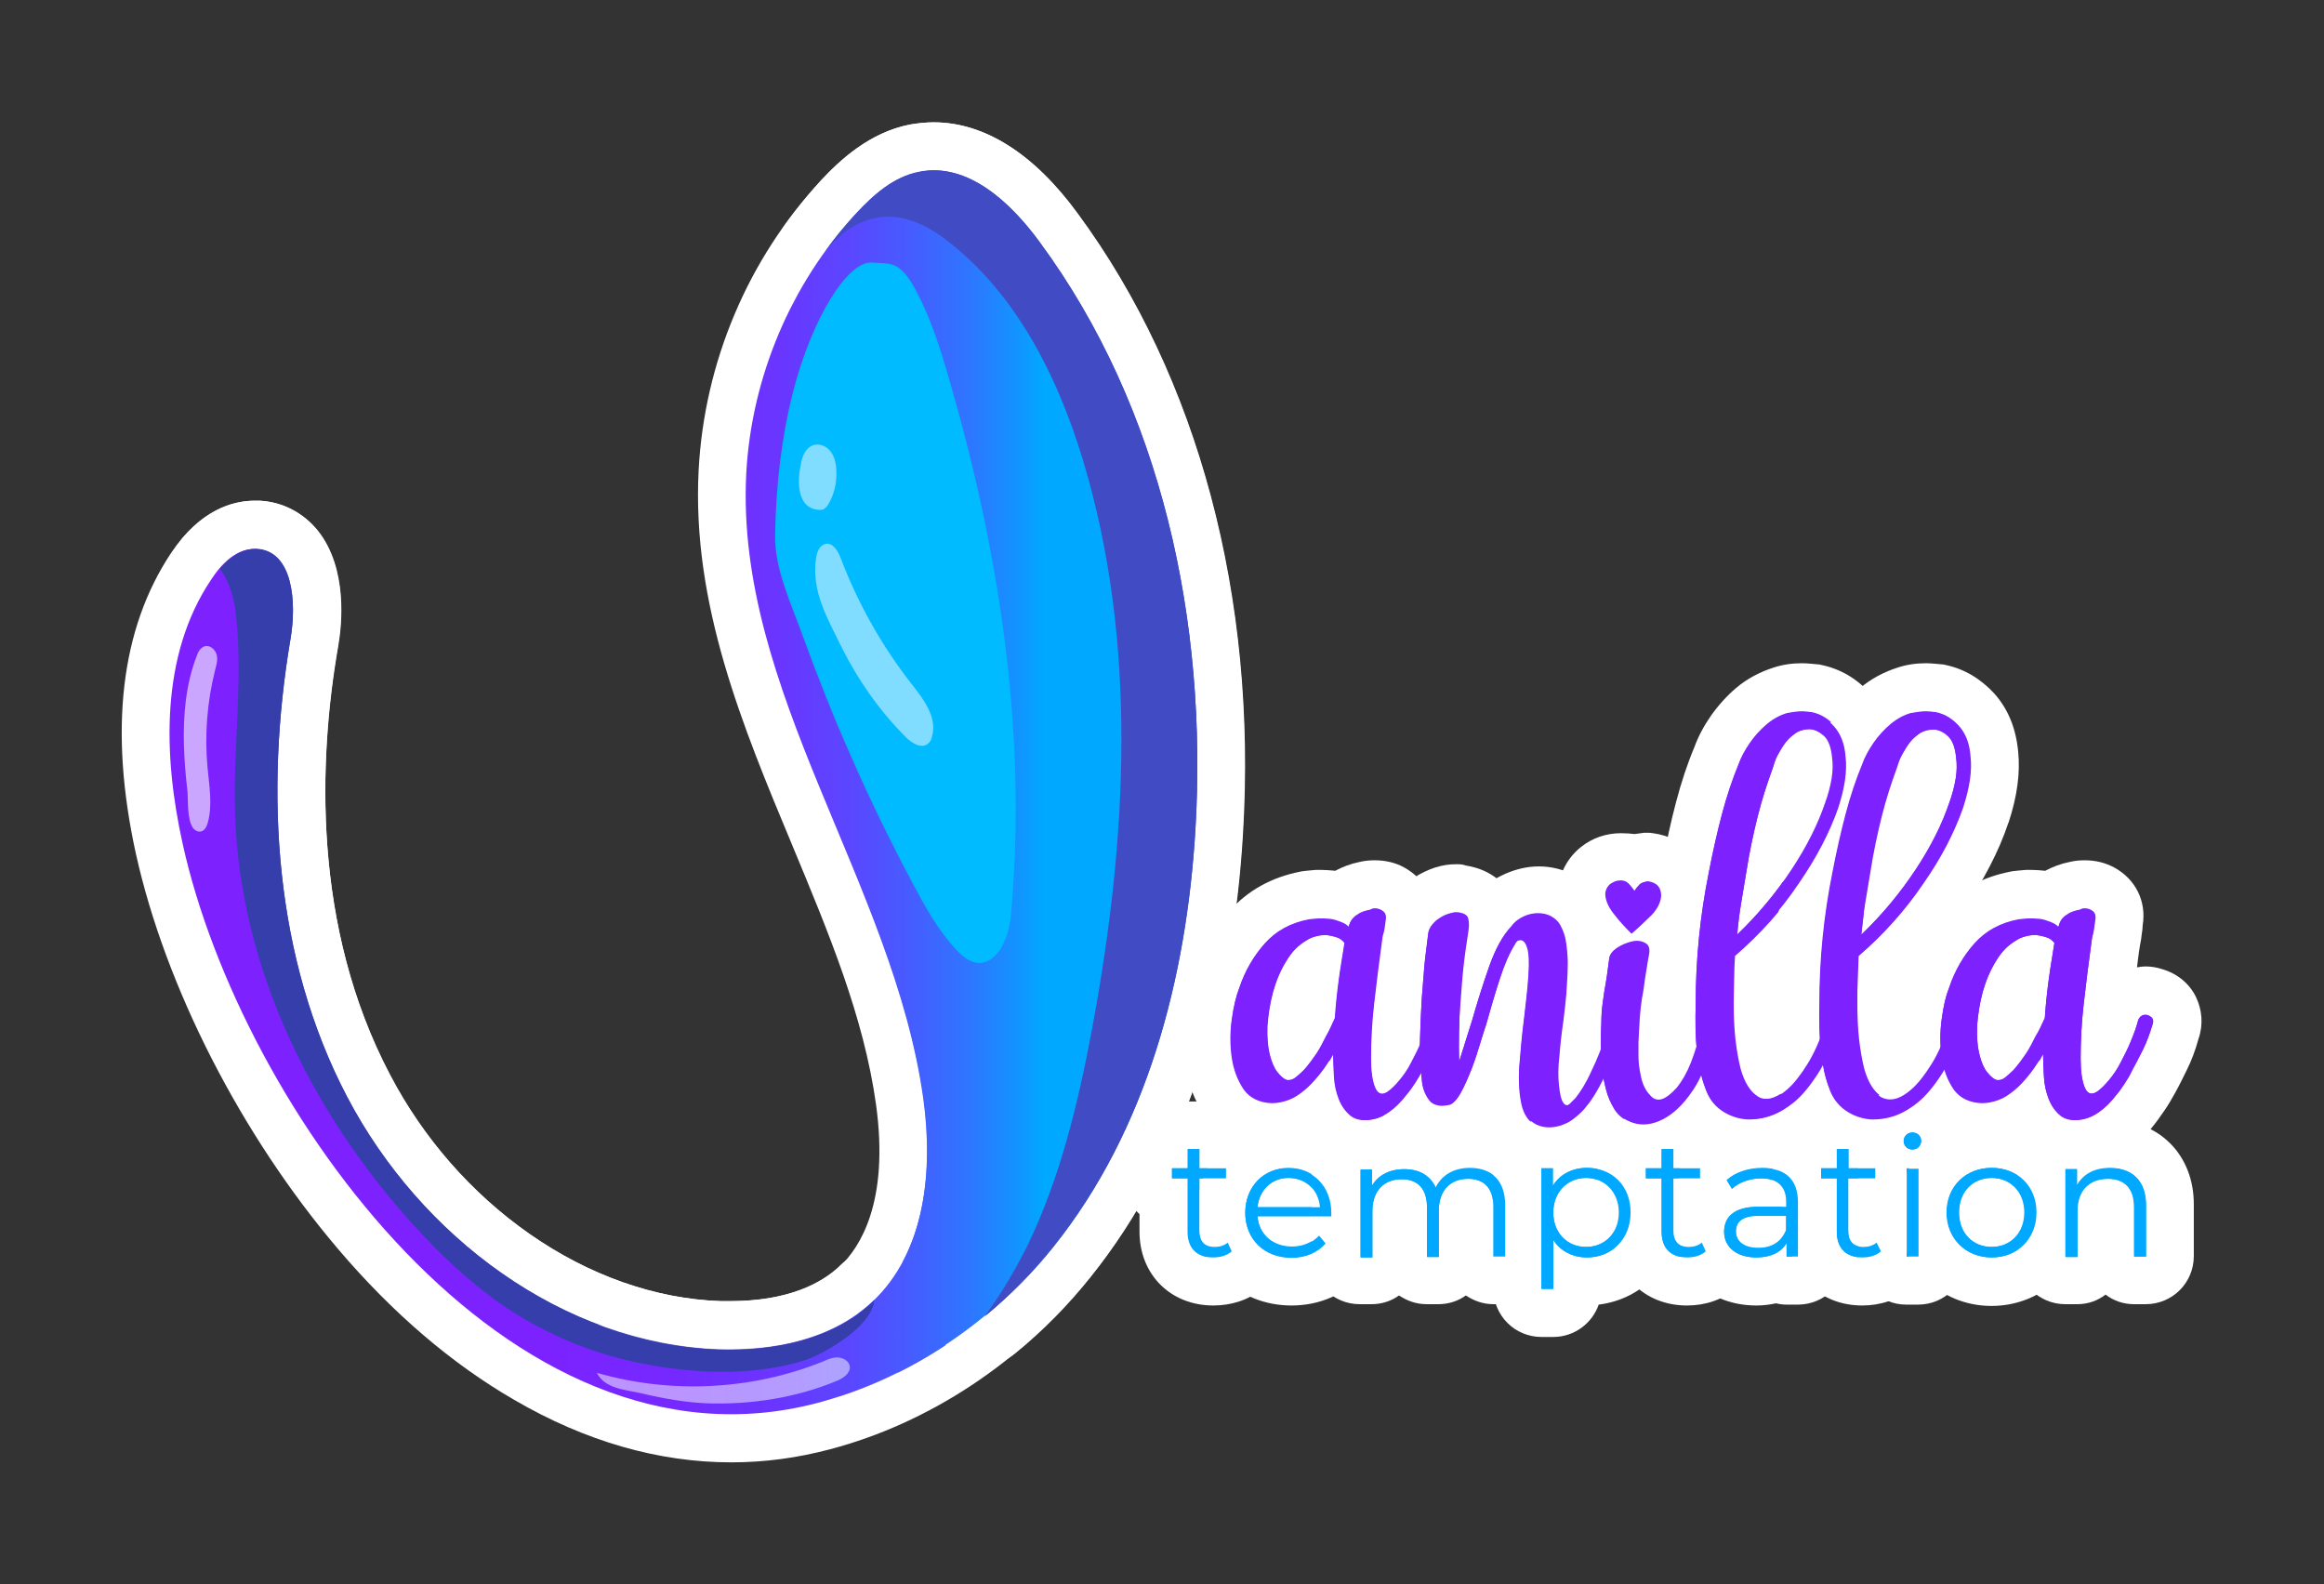 <svg xmlns="http://www.w3.org/2000/svg" xmlns:xlink="http://www.w3.org/1999/xlink" id="Capa_2_00000165943546279343969850000003689204030958581695_" x="0px" y="0px" viewBox="0 0 531.9 362.6" style="enable-background:new 0 0 531.9 362.6;" xml:space="preserve"><rect x="0" y="0" width="531.9" height="362.6" fill="#333333" stroke="none"/><style type="text/css">	.st0{fill:url(#SVGID_1_);}	.st1{fill:#FFFFFF;}	.st2{fill:#414BC4;}	.st3{fill:#8BD1C8;}	.st4{fill:#353EAA;}	.st5{fill:#00BBFF;}	.st6{opacity:0.6;enable-background:new    ;}	.st7{opacity:0.5;enable-background:new    ;}	.st8{fill:#7E21FF;}	.st9{fill:#00A8FF;}	.st10{fill:url(#SVGID_00000096042485039635887130000018224789010752861865_);}	.st11{opacity:0.6;fill:#FFFFFF;enable-background:new    ;}	.st12{opacity:0.5;fill:#FFFFFF;enable-background:new    ;}</style><g id="Capa_1-2">	<g>		<g>			<g>									<linearGradient id="SVGID_1_" gradientUnits="userSpaceOnUse" x1="33.477" y1="182.693" x2="279.536" y2="182.693" gradientTransform="matrix(1 0 0 -1 0 364)">					<stop offset="0" style="stop-color:#7E21FF"></stop>					<stop offset="0.36" style="stop-color:#7C22FF"></stop>					<stop offset="0.49" style="stop-color:#7529FF"></stop>					<stop offset="0.59" style="stop-color:#6A35FF"></stop>					<stop offset="0.66" style="stop-color:#5B46FF"></stop>					<stop offset="0.72" style="stop-color:#465CFF"></stop>					<stop offset="0.78" style="stop-color:#2D77FF"></stop>					<stop offset="0.83" style="stop-color:#0F97FF"></stop>					<stop offset="0.85" style="stop-color:#00A8FF"></stop>				</linearGradient>				<path class="st0" d="M167.5,329.1c-37.8,0-67.5-25.5-85.8-46.9c-21.7-25.4-38.6-58.3-45.2-88.1c-5.9-26.8-3.5-48.6,7.3-64.7     c4.1-6.2,9.1-9.4,14.5-9.4c0.3,0,0.5,0,0.8,0c3.8,0.2,7,1.9,9.3,4.8c5.5,7,4.1,18.7,3.5,22.1c-4.6,26.8-6.1,66.1,12.5,101.6     c16.8,32.1,48.4,53.6,80.4,54.8c0.8,0,1.6,0,2.4,0c8.6,0,20.6-1.7,28.9-9.5c12.1-11.4,11.4-31.1,9.9-41.8     c-2.9-20.7-11.4-41.1-19.6-60.7c-11-26.5-22.5-53.9-20.9-83.4c1.2-23,10.9-45.9,26.5-62.9c4.1-4.4,9.8-9.7,17.4-11.2     c1.4-0.3,2.9-0.4,4.3-0.4c9.8,0,19.6,6.4,28.6,18.6c26.8,36.4,39.9,85.5,36.7,138.1c-2.4,40-14.1,74.1-33.7,98.6     c-0.1,0.1-0.1,0.2-0.2,0.2c-14.8,18.3-34.8,31.6-56.4,37.3C181.7,328.2,174.6,329.1,167.5,329.1z"></path>				<path class="st1" d="M213.7,39c9.7,0,18.2,8.2,24.2,16.4c28.1,38.1,38.5,87.3,35.7,134.5c-2.1,34.1-11.2,68.8-32.5,95.5h0     c-13.6,16.9-32.6,30.1-53.7,35.6c-6.7,1.8-13.3,2.6-19.7,2.6C105.4,323.6,54,247.3,42,193c-4.5-20.3-5.1-43.1,6.5-60.4     c2.3-3.5,5.7-7,9.9-7c0.1,0,0.3,0,0.4,0c8.3,0.5,9.1,12.3,7.7,20.5c-6,35.4-3.7,73.2,13,105s49.2,56.4,85.1,57.7     c0.9,0,1.7,0,2.6,0c11.9,0,24.1-2.9,32.6-11c12.1-11.4,13.8-30.1,11.6-46.5c-6.9-49.4-43.1-93.2-40.5-143.1     c1.1-21.9,10.2-43.3,25.1-59.4c4-4.3,8.7-8.4,14.4-9.5C211.6,39.1,212.7,39,213.7,39 M213.7,28c-1.8,0-3.6,0.2-5.4,0.5     c-9.3,1.8-16.1,8.2-20.4,12.8c-16.8,18.1-26.7,41.7-28,66.3c-1.6,30.7,10.1,58.7,21.4,85.8c8.4,20.2,16.4,39.3,19.2,59.4     c3.1,22.5-3.8,32.8-8.2,37c-7,6.6-17.5,8-25.1,8c-0.7,0-1.5,0-2.2,0c-15-0.5-30.2-5.9-43.8-15.4c-13.3-9.3-24.3-21.9-31.9-36.4     C71.4,212,72.9,173.9,77.3,148c0.9-5.1,2.2-17.9-4.6-26.5c-3.3-4.1-8-6.6-13.3-6.9c-0.4,0-0.7,0-1.1,0     c-5.1,0-12.5,2.1-19.1,11.9c-11.6,17.4-14.3,40.6-8.1,68.9c6.8,30.6,24.1,64.4,46.3,90.5c12.5,14.7,26.1,26.3,40.3,34.5     c16.3,9.5,33,14.3,49.7,14.3c7.5,0,15.1-1,22.6-3c22.7-6,43.7-19.9,59.2-39.1c0.1-0.1,0.2-0.2,0.3-0.3     c10.9-13.6,19.5-29.9,25.4-48.5c5.2-16.2,8.4-34.1,9.5-53.2c3.2-53.9-10.2-104.2-37.8-141.7C236.7,35.2,225.3,28,213.7,28     L213.7,28z"></path>			</g>			<g>				<g>					<path class="st2" d="M225.4,306.7c-1.4,0-2.7-0.5-3.8-1.5c-2-1.9-2.3-5-0.6-7.3c3.4-4.6,6.5-9.7,9.2-15.1      c7.8-15.8,11.7-33.4,14.5-48.6c9.4-50.5,8.7-92.2-2-127.5C236.3,86,227,70.5,214.9,60.6c-4.5-3.7-8.3-5.4-11.6-5.4      c-0.2,0-0.3,0-0.5,0c-3.4,0.2-6.5,2.1-9.6,6c-1.1,1.3-2.7,2-4.3,2c-1.2,0-2.3-0.4-3.3-1.1c-2.4-1.8-2.9-5.2-1.1-7.6      c2.4-3.3,4.9-6.4,7.6-9.3c4.1-4.4,9.8-9.7,17.4-11.2c1.4-0.3,2.9-0.4,4.3-0.4c9.8,0,19.6,6.4,28.6,18.6      c26.8,36.4,39.9,85.5,36.7,138.1c-2.4,40-14.1,74.1-33.7,98.6c-4.9,6.1-10.4,11.7-16.5,16.7      C227.8,306.3,226.6,306.7,225.4,306.7z"></path>					<path class="st1" d="M213.7,39c9.7,0,18.2,8.2,24.2,16.4c28.1,38.1,38.5,87.3,35.7,134.5c-2.1,34.1-11.2,68.8-32.5,95.5      c-4.6,5.8-9.9,11.1-15.7,15.9c3.7-5,7-10.4,9.7-16c7.7-15.7,11.8-32.8,14.9-50c8-43.1,10.5-88.2-2.2-130.1      c-5.6-18.5-14.6-36.6-29.5-48.8c-4.3-3.6-9.5-6.7-15.1-6.7c-0.3,0-0.6,0-0.8,0c-5.6,0.3-10,3.6-13.6,8c2.2-3.1,4.6-6,7.2-8.8      c4-4.3,8.7-8.4,14.4-9.5v0C211.6,39.1,212.7,39,213.7,39 M213.7,28c-1.8,0-3.6,0.2-5.4,0.5c-9.3,1.8-16.1,8.2-20.4,12.8      c-2.8,3.1-5.5,6.4-8,9.8c-3.5,4.8-2.5,11.5,2.2,15.2c2,1.5,4.4,2.3,6.7,2.3c3.2,0,6.4-1.4,8.5-4c3.1-3.8,5-3.9,5.7-3.9      c0.1,0,0.1,0,0.2,0c1.4,0,3.9,0.7,8.1,4.2c11.2,9.2,20,23.9,26,43.5c10.5,34.4,11.1,75.3,1.9,124.9c-2.7,14.8-6.6,32-14,47.2      c-2.5,5.2-5.5,10-8.7,14.3c-3.3,4.5-2.8,10.7,1.2,14.5c2.1,2,4.9,3,7.6,3c2.5,0,4.9-0.8,7-2.5c6.4-5.2,12.2-11.1,17.3-17.5      c10.9-13.6,19.5-29.9,25.4-48.5c5.2-16.2,8.4-34.1,9.5-53.2c3.2-53.9-10.2-104.2-37.8-141.7C236.7,35.2,225.3,28,213.7,28      L213.7,28z"></path>				</g>				<g>					<path class="st3" d="M181.4,75.5c-0.1,0-0.2,0-0.3,0c-2.2-0.1-4.1-1.6-4.9-3.7c-0.2-0.5-0.3-1.2-0.3-1.7c0,0,0-0.2,0-0.2      c0-1,0.3-1.9,0.7-2.7c0.3-0.6,0.7-1.3,1-1.9c1-1.8,2.9-2.9,4.8-2.9c0.9,0,1.7,0.2,2.6,0.6c2.7,1.4,3.7,4.7,2.3,7.4      c-0.3,0.7-0.7,1.3-1,2C185.4,74.3,183.5,75.5,181.4,75.5z"></path>					<path class="st1" d="M182.4,67.9c-0.4,0.7-0.7,1.4-1.1,2.1c0,0,0-0.1,0-0.1C181.7,69.2,182.1,68.6,182.4,67.9 M181.4,69.9      C181.4,69.9,181.4,69.9,181.4,69.9C181.4,69.9,181.4,69.9,181.4,69.9L181.4,69.9 M182.4,56.9c-3.9,0-7.7,2.1-9.7,5.8l0.2,0.1      c0,0,0,0,0,0l-0.2-0.1c-0.3,0.6-0.7,1.3-1,1.9c-0.9,1.6-1.4,3.4-1.4,5.3v0c0,0.3,0,0.6,0,0.8c0.1,0.9,0.3,1.8,0.5,2.7      c1.4,4.2,5.3,7.2,9.7,7.5c0.2,0,0.5,0,0.7,0c4.2,0,8-2.4,9.9-6.2c0.3-0.6,0.6-1.3,0.9-1.9c2.8-5.4,0.7-12-4.7-14.8      C185.9,57.3,184.2,56.9,182.4,56.9L182.4,56.9z"></path>				</g>			</g>			<g>				<path class="st4" d="M165.5,319.4c-5.5,0-11.3-0.5-17.2-1.6c-13.9-2.5-27.2-8.1-38.5-16.2c-6.1-4.4-12.2-10-18.6-17     c-26.5-28.9-41.7-63.8-42.8-98.2c-0.2-6.5,0.1-13,0.4-19.3c0.4-9,0.8-17.4-0.1-25.9c-0.4-3.3-1.3-6.2-2.5-7.7     c-1.7-2.1-1.7-5,0.1-7.1c4.6-5.3,9.2-6.4,12.2-6.4c0.3,0,0.5,0,0.8,0c3.8,0.2,7,1.9,9.3,4.8c5.5,7,4.1,18.7,3.5,22.1     c-4.6,26.8-6.1,66.1,12.5,101.6c16.8,32.1,48.4,53.6,80.4,54.8c0.8,0,1.6,0,2.4,0c8.5,0,20.4-1.6,28.7-9.3c0,0,0.4-0.4,0.4-0.4     c1.1-1.1,2.5-1.6,3.9-1.6c0.8,0,1.6,0.2,2.4,0.5c2.1,1,3.3,3.2,3.1,5.6c-1.1,10.1-16.6,17.2-19.6,18.2     C180,318.4,173,319.4,165.5,319.4z"></path>				<path class="st1" d="M58.4,125.6c0.1,0,0.3,0,0.4,0c8.3,0.5,9.1,12.3,7.7,20.5c-6,35.4-3.7,73.2,13,105s49.2,56.4,85.1,57.7     c0.9,0,1.7,0,2.6,0c11.9,0,24.1-2.9,32.6-11v0c0.1-0.1,0.2-0.2,0.3-0.3c-0.7,6.1-11.9,12.3-15.8,13.6c-6,1.9-12.4,2.7-18.9,2.7     c-5.5,0-11-0.6-16.2-1.5c-13-2.3-25.5-7.5-36.2-15.2c-6.5-4.7-12.4-10.3-17.8-16.3C71.5,255,55,221.4,53.9,186.2     c-0.5-15.2,1.9-30.5,0.2-45.6c-0.4-3.7-1.5-7.8-3.7-10.5C52.5,127.6,55.2,125.6,58.4,125.6 M200.2,297.6L200.2,297.6      M58.4,114.6C58.4,114.6,58.4,114.6,58.4,114.6c-4.2,0-10.4,1.4-16.4,8.3c-3.5,4-3.6,10-0.2,14.1c0.2,0.3,1,1.8,1.3,4.8     c0.9,8,0.5,16.3,0.1,25c-0.3,6.4-0.6,13-0.4,19.7c1.1,35.7,16.8,71.8,44.2,101.7c6.7,7.3,13.1,13.1,19.5,17.8     c11.9,8.6,26,14.6,40.7,17.2c6.2,1.1,12.3,1.6,18.1,1.6c8.1,0,15.7-1.1,22.3-3.3c3.5-1.2,8.3-3.7,12.2-6.5     c6.6-4.8,10.3-10.1,11.1-15.8c0.1-0.6,0.1-1.1,0.1-1.7c0-5.9-4.6-10.7-10.5-11c-0.2,0-0.3,0-0.5,0c-0.2,0-0.3,0-0.5,0     c-2.9,0.1-5.4,1.3-7.3,3.2l-0.3,0.3c0,0,0,0,0,0c-3.9,3.6-11.4,7.8-24.8,7.8c-0.7,0-1.5,0-2.2,0c-15-0.5-30.2-5.9-43.8-15.4     c-13.3-9.3-24.3-21.9-31.9-36.4C71.4,212,72.9,173.9,77.4,148c0.9-5.1,2.2-17.9-4.6-26.5c-3.3-4.1-8-6.6-13.3-6.9     C59.1,114.6,58.8,114.6,58.4,114.6L58.4,114.6L58.4,114.6z"></path>			</g>			<g>				<path class="st5" d="M224.1,226c-5.1,0-8.5-3.9-9.6-5.1c-4.4-4.9-7.6-10.6-10.4-16c-5.2-9.7-10-19.7-14.4-29.8     c-4-9.1-7.7-18.4-11.1-27.8c-0.5-1.3-1-2.6-1.5-4c-2.5-6.3-5.2-13.5-5.1-20.8c0.3-12.2,1.7-23.3,4.1-33.1     c6-23.9,16-34.6,23.3-34.6c0.3,0,0.6,0,0.8,0c0.4,0,0.8,0,1.2,0.1c2,0.1,5.1,0.2,7.9,2.4c2.6,2,4.2,4.7,5.4,7     c3.8,7.1,6.1,14.8,8.1,21.4c12.6,43.6,17.5,84.5,14.5,121.7c-0.4,4.3-0.9,8.8-3.5,12.9c-2.2,3.4-5.4,5.5-8.9,5.8     C224.5,226,224.3,226,224.1,226C224.1,226,224.1,226,224.1,226z"></path>				<path class="st1" d="M199.3,60.2c0.1,0,0.2,0,0.3,0c2.2,0.2,4.4-0.1,6.2,1.3c1.7,1.4,2.9,3.3,3.9,5.2c3.4,6.4,5.6,13.4,7.6,20.4     c11.3,38.8,17.6,79.5,14.3,119.8c-0.3,3.6-0.7,7.4-2.7,10.4c-1,1.6-2.6,3.1-4.6,3.2c-0.1,0-0.2,0-0.3,0c-2.2,0-4.1-1.6-5.5-3.3     c-3.9-4.4-6.9-9.7-9.7-14.9c-5.1-9.6-9.9-19.4-14.3-29.4c-4-9-7.7-18.2-11-27.5c-2.5-7-6.4-15.2-6.2-22.8     c0.3-11.9,1.6-22.6,3.9-31.9C185.7,72.9,194,60.2,199.3,60.2 M199.3,49.2c-18.1,0-27.1,32.3-28.7,38.8     c-2.5,10.1-4,21.7-4.3,34.3c-0.2,8.4,2.8,16.1,5.4,22.9c0.5,1.4,1,2.7,1.5,3.9c3.4,9.5,7.2,19,11.3,28.2     c4.5,10.2,9.4,20.3,14.6,30.1c3,5.7,6.4,11.7,11.2,17.1c4.1,4.6,8.7,7,13.7,7c0.3,0,0.7,0,1,0c5.3-0.4,10-3.4,13.2-8.3     c3.2-5.1,3.9-10.6,4.3-15.4c3.1-37.9-1.8-79.5-14.7-123.7c-2-6.9-4.5-14.9-8.5-22.5c-1.4-2.6-3.5-6-6.8-8.7     c-4.2-3.3-8.6-3.5-11.1-3.6c-0.4,0-0.7,0-0.9-0.1C200.2,49.2,199.8,49.2,199.3,49.2L199.3,49.2z"></path>			</g>			<g class="st6">				<path class="st1" d="M45.7,195.8c-2.3,0-4.5-1.1-5.9-3c-0.1-0.1-0.2-0.3-0.3-0.5c-1.8-2.8-2-6.2-2-9c0-0.7,0-1.3-0.1-1.7     c-0.3-3.2-0.7-7-0.8-10.8c-0.3-8.8,0.8-16.2,3.3-22.6c1.2-3.1,3.1-5,5.7-5.7c0.6-0.1,1.2-0.2,1.8-0.2c3.5,0,6.7,2.6,7.6,6.2     c0.6,2.5,0,4.7-0.4,6.2l0,0.1c-1.7,6.6-2.3,13.5-1.6,20.3c0.1,0.7,0.1,1.4,0.2,2.1c0.4,3.9,1,8.3-0.4,12.8     c-0.9,3.1-2.8,4.5-4.2,5.2C47.7,195.6,46.7,195.8,45.7,195.8C45.7,195.8,45.7,195.8,45.7,195.8z"></path>				<path class="st1" d="M47.3,147.8c1,0,2,1,2.2,2c0.3,1.2-0.1,2.4-0.4,3.6c-1.9,7.2-2.5,14.8-1.7,22.2c0.4,4.3,1.3,8.7,0,12.8     c-0.2,0.7-0.5,1.4-1.2,1.7c-0.2,0.1-0.4,0.1-0.6,0.1c-0.6,0-1.3-0.4-1.6-0.9l0,0c-1.3-2-1-6-1.3-8.3c-0.4-3.5-0.7-6.9-0.8-10.4     c-0.2-6.9,0.4-14,2.9-20.5c0.4-1,0.9-2.1,1.9-2.3C47,147.8,47.1,147.8,47.3,147.8 M47.3,136.8c-1.1,0-2.2,0.1-3.2,0.4     c-3,0.8-7,2.9-9.4,8.9c0,0,0,0.1,0,0.1c-2.7,7.1-3.9,15.2-3.6,24.8c0.1,4,0.5,7.9,0.8,11.2c0,0.2,0,0.9,0.1,1.4     c0.1,3.1,0.3,7.8,3,11.8c0.2,0.3,0.4,0.5,0.6,0.8c2.5,3.2,6.2,5.1,10.2,5.1c1.8,0,3.5-0.4,5.1-1.1c2.4-1.1,5.7-3.5,7.2-8.6     c1.6-5.6,1-10.8,0.6-15c-0.1-0.7-0.2-1.3-0.2-2c-0.6-6.2-0.1-12.4,1.4-18.4l0-0.1c0.5-1.8,1.3-5,0.4-8.8     C58.7,141.2,53.3,136.8,47.3,136.8L47.3,136.8z"></path>			</g>			<g class="st7">				<path class="st1" d="M211,176.2c-3.5,0-6.3-2.3-7.6-3.6c0,0,0,0,0,0c-6.4-6.4-11.6-13.8-15.6-22c-0.4-0.8-0.8-1.5-1.1-2.3     c-3-6.1-6.5-12.9-5.1-21.5c0.6-4.1,3-6.9,6.3-7.6c0.5-0.1,1-0.2,1.6-0.2c1.7,0,5.8,0.7,8.2,6.8c3.8,9.9,9,19.1,15.4,27.4     c2.9,3.7,7.7,9.9,5.6,17c-0.5,1.8-1.4,3.3-2.7,4.3C214.5,175.6,212.8,176.2,211,176.2C211,176.2,211,176.2,211,176.2z"></path>				<path class="st1" d="M189.4,124.4c1.5,0,2.5,1.8,3.1,3.3c4,10.3,9.4,20.1,16.2,28.8c2.8,3.6,5.9,7.8,4.7,12.1     c-0.2,0.6-0.4,1.2-0.9,1.6c-0.4,0.3-0.9,0.5-1.4,0.5c-1.3,0-2.7-1-3.7-2l0,0c-6-6-10.9-13-14.6-20.6c-3.2-6.6-7-12.8-5.8-20.5     c0.2-1.3,0.8-2.8,2.1-3.1C189.1,124.4,189.2,124.4,189.4,124.4 M189.4,113.4c-0.9,0-1.9,0.1-2.8,0.3c-5.5,1.2-9.6,5.9-10.6,12.2     c-1.6,10.3,2.4,18.3,5.7,24.8c0.4,0.7,0.7,1.5,1.1,2.2c4.2,8.7,9.8,16.6,16.7,23.5c0,0,0,0,0,0c3.3,3.4,7.4,5.2,11.5,5.2     c3.1,0,6-1,8.3-3c1.5-1.2,3.5-3.5,4.6-7.1c2.8-9.8-3.3-17.7-6.6-21.9c-6.1-7.9-11.1-16.7-14.6-26     C201.8,121.3,198,113.4,189.4,113.4L189.4,113.4z"></path>			</g>			<g class="st7">				<path class="st1" d="M187.7,122.2c-0.2,0-0.3,0-0.5,0c-3.1-0.2-5.7-1.5-7.5-3.8c-3.2-4.2-2.6-10.2-1.9-13.4     c1.1-5.5,4.1-7.6,6.4-8.4c0.9-0.3,1.8-0.5,2.7-0.5c2.7,0,5.4,1.3,7.2,3.5c1.5,1.9,2.4,4.3,2.6,7.1c0.3,4.2-0.7,8.4-2.8,11.8     c-0.4,0.6-1.2,1.8-2.7,2.7C190.3,121.9,189.1,122.2,187.7,122.2C187.7,122.2,187.7,122.2,187.7,122.2z"></path>				<path class="st1" d="M187,101.7c1.1,0,2.3,0.6,3,1.5c0.9,1.1,1.3,2.6,1.4,4.1c0.2,2.9-0.4,5.9-2,8.4c-0.2,0.3-0.4,0.6-0.8,0.8     c-0.3,0.2-0.6,0.2-0.9,0.2c-0.1,0-0.1,0-0.2,0c-5.3-0.3-5.1-6.8-4.3-10.6c0.4-1.8,1.1-3.7,2.8-4.3     C186.4,101.8,186.7,101.7,187,101.7 M187,90.7c-1.6,0-3.1,0.3-4.5,0.8c-3,1-8.3,4-10,12.5c-0.8,4.1-1.6,11.9,3,17.8     c2.8,3.6,6.8,5.7,11.5,5.9c0.3,0,0.5,0,0.8,0c2.3,0,4.4-0.5,6.3-1.6c2.7-1.5,4.1-3.7,4.6-4.4c0,0,0.1-0.1,0.1-0.1     c2.8-4.4,4.1-9.8,3.7-15.2c-0.3-4-1.6-7.4-3.9-10.2C195.7,92.8,191.4,90.7,187,90.7L187,90.7z"></path>			</g>			<g class="st7">				<path class="st1" d="M165,326.7c-1,0-2.1,0-3.1-0.1c-4.9-0.2-9.9-0.9-16.3-2.4c-0.6-0.1-1.2-0.2-1.8-0.4     c-3.6-0.7-9.5-1.8-12.1-7.3c-0.9-2-0.6-4.3,0.8-5.9c1.1-1.2,2.6-1.9,4.2-1.9c0.5,0,1,0.1,1.5,0.2c6.6,1.9,13.5,2.9,20.6,2.9     c9.4,0,19-1.8,27.6-5.3c1.4-0.6,3.2-1.3,5.3-1.3c0.2,0,0.4,0,0.6,0c4,0.2,7.4,3.2,7.8,7c0.1,1.4,0.1,6.2-6.2,8.8     c-0.1,0.1-0.2,0.1-0.3,0.2C184.6,324.8,174.7,326.7,165,326.7C165,326.7,165,326.7,165,326.7z"></path>				<path class="st1" d="M191.7,310.7c0.1,0,0.2,0,0.2,0c1.2,0.1,2.5,0.9,2.6,2.1c0.2,1.6-1.6,2.7-3.1,3.3v0     c-8.4,3.4-17.4,5.1-26.5,5.1c-1,0-1.9,0-2.9-0.1c-5.2-0.2-10.2-1.1-15.2-2.3c-3.5-0.8-8.4-1-10.2-4.7c7.2,2.1,14.6,3.1,22.1,3.1     c10.1,0,20.3-1.9,29.6-5.7C189.5,311.2,190.6,310.7,191.7,310.7 M191.7,299.7c-3.3,0-5.8,1-7.3,1.7l-0.1,0     c-7.9,3.2-16.7,4.9-25.5,4.9c-6.5,0-12.9-0.9-19-2.7c-1-0.3-2.1-0.4-3.1-0.4c-3.2,0-6.2,1.4-8.4,3.8c-2.8,3.3-3.4,7.9-1.6,11.8     c3.8,8.1,12.1,9.7,16.1,10.4c0.6,0.1,1.1,0.2,1.5,0.3c6.7,1.6,12,2.3,17.3,2.6c1.1,0,2.2,0.1,3.3,0.1c10.6,0,20.9-2,30.6-5.8     c0.2-0.1,0.4-0.2,0.6-0.3c7.7-3.3,9.9-9.6,9.4-14.4c-0.7-6.5-6.1-11.5-12.9-11.9C192.3,299.7,192,299.7,191.7,299.7L191.7,299.7     z"></path>			</g>		</g>		<g>			<g>				<path class="st8" d="M312.5,261.8c-3.4,0-5.7-1.3-7-2.4c-1.6-1.4-2.9-3.1-3.9-5.3c-1.3,1-2.7,1.9-4.3,2.5     c-1.9,0.8-4,1.2-6.1,1.2c-0.1,0-0.1,0-0.2,0c-5.9-0.2-9.2-3.2-10.9-5.7c-1.9-2.7-3.1-6-3.6-9.6c-0.5-3.3-0.5-6.7,0-10.1     c0.5-3.4,1.1-6.1,1.9-8.4c1.6-4.6,3.9-8.6,6.9-12c3.4-3.8,7.8-6.2,13.1-7.2c0.1,0,0.2,0,0.2,0c0.7-0.1,1.5-0.2,2.6-0.2     c0.4,0,0.7,0,1,0c0.9,0,1.8,0.1,2.8,0.2c0.6,0.1,1.1,0.2,1.6,0.3c0.2-0.2,0.4-0.3,0.7-0.5c1.4-1,3.1-1.6,4.8-2     c0.8-0.2,1.6-0.3,2.3-0.3c1.5,0,2.9,0.3,4.1,1c2.8,1.5,4.2,4.5,3.7,7.6c-0.1,0.7-0.2,1.3-0.2,2c-0.1,0.8-0.2,1.6-0.4,2.4     c0,0,0,0,0,0.1c-0.8,5.6-1.4,10.6-1.9,15c-0.3,2.6-0.5,5.2-0.6,7.7c0.3-0.6,0.6-1.3,0.9-2c0.6-1.4,1.1-2.8,1.5-4.2     c0.1-0.4,0.3-0.8,0.5-1.2c1.4-2.5,3.7-4,6.4-4c0.7,0,1.4,0.1,2.2,0.3c2.6,0.8,3.9,2.4,4.5,3.6c0.8,1.6,0.9,3.5,0.3,5.3     c-0.8,2.6-1.6,4.7-2.5,6.5c-0.8,1.6-1.6,3.2-2.5,5c-0.6,1.2-1.3,2.4-2,3.5c-0.7,1-1.4,2-2.1,2.9c-3.5,4.6-7.5,7.2-11.9,7.8     C313.9,261.8,313.2,261.8,312.5,261.8z M301.6,220.2c-0.9,0.6-1.7,1.5-2.3,2.6c-1,1.7-1.8,3.6-2.4,5.7c-0.6,2.2-1,4.4-1.1,6.6     c-0.1,1.6,0,3.1,0.2,4.3c0.5-0.7,0.7-0.9,0.7-1c0-0.1,0.1-0.2,0.1-0.2c0.7-1,1.3-2.2,1.8-3.3l1.5-3.2c0.2-2.7,0.5-5.4,0.9-8.1     C301.3,222.3,301.5,221.2,301.6,220.2z"></path>				<path class="st1" d="M314.6,207.9c0.6,0,1.1,0.1,1.5,0.4c0.8,0.4,1,1,0.9,1.9c-0.1,0.7-0.2,1.4-0.3,2.2s-0.2,1.5-0.4,2.3l0,0     c-0.8,5.8-1.4,10.8-1.9,15.1c-0.5,4.3-0.7,8.5-0.7,12.5c0,2.8,0.3,5,0.9,6.5c0.4,1,0.9,1.5,1.6,1.5c0.4,0,0.7-0.1,1.2-0.4     c0.9-0.6,1.8-1.5,2.8-2.7c1-1.2,1.9-2.5,2.7-4.1c0.8-1.5,1.6-3.1,2.3-4.8c0.7-1.7,1.3-3.3,1.7-4.9c0.4-0.8,0.9-1.1,1.6-1.1     c0.2,0,0.4,0,0.5,0.1c1.1,0.3,1.5,1,1.2,2c-0.7,2.3-1.4,4.2-2.2,5.8c-0.8,1.6-1.6,3.2-2.5,4.8c-0.5,1.1-1.1,2.1-1.7,3     c-0.6,0.9-1.2,1.8-1.9,2.6c-2.6,3.4-5.4,5.3-8.2,5.7c-0.5,0.1-0.9,0.1-1.3,0.1c-1.4,0-2.6-0.4-3.4-1.1c-1.1-0.9-2-2.2-2.6-3.7     c-0.6-1.6-1-3.2-1.1-5.1s-0.2-3.6-0.2-5.2c-0.2,0.3-0.3,0.6-0.5,0.9c-0.1,0.3-0.3,0.6-0.5,0.7c-0.7,1.1-1.5,2.3-2.5,3.5     c-0.9,1.1-1.9,2.2-3,3.1c-1.1,0.9-2.2,1.7-3.5,2.2c-1.3,0.5-2.6,0.8-4,0.8c-2.9-0.1-5.1-1.2-6.5-3.2c-1.4-2.1-2.3-4.5-2.7-7.3     c-0.4-2.8-0.4-5.7,0-8.6c0.4-3,1-5.4,1.7-7.2c1.3-3.9,3.3-7.3,5.8-10.1c2.6-2.9,5.9-4.7,10.1-5.5c0.6-0.1,1.4-0.1,2.2-0.2     c0.2,0,0.4,0,0.6,0c0.6,0,1.3,0,2,0.1c0.9,0.1,1.7,0.3,2.5,0.7c0.8,0.3,1.4,0.7,1.8,1.1l0.3-0.9c0.3-0.7,0.8-1.4,1.7-1.9     c0.8-0.6,1.8-0.9,2.9-1.1C313.9,207.9,314.3,207.9,314.6,207.9 M295,247.2c0.5,0,1.1-0.2,1.6-0.6c0.7-0.5,1.3-1.1,1.9-1.7     c0.6-0.7,1.2-1.4,1.7-2.1s0.9-1.3,1.2-1.7c0.8-1.2,1.5-2.6,2.2-4c0.7-1.4,1.3-2.8,1.9-4.1l0,0c0.2-2.9,0.5-5.8,0.9-8.8     s0.9-5.7,1.3-8.4c-0.5-0.6-1.1-1.1-1.9-1.3c-0.7-0.3-1.5-0.4-2.3-0.5c-0.1,0-0.2,0-0.4,0c-0.7,0-1.3,0.1-2,0.3     c-0.8,0.2-1.5,0.5-2.1,0.9c-1.9,1.1-3.4,2.6-4.7,4.8c-1.3,2.1-2.3,4.5-3,7c-0.7,2.6-1.1,5.2-1.3,7.8c-0.1,2.6,0.1,4.9,0.6,6.8     c0.4,1.5,0.9,2.8,1.7,3.8c0.8,1,1.5,1.6,2.2,1.8C294.8,247.2,294.9,247.2,295,247.2 M314.6,196.9c-1.1,0-2.3,0.1-3.5,0.4     c-2,0.4-3.8,1.1-5.5,2c-1.1-0.1-2.2-0.2-3.2-0.2c-0.4,0-0.8,0-1.1,0c0,0-0.1,0-0.1,0c-1.3,0.1-2.2,0.2-3.1,0.3     c-0.2,0-0.3,0.1-0.5,0.1c-6.6,1.3-12,4.3-16.2,9c-3.5,3.9-6.2,8.5-8,13.7c-1,2.6-1.7,5.7-2.2,9.5c-0.5,4-0.5,7.9,0,11.7     c0.6,4.5,2.2,8.5,4.5,11.9c3.4,5,8.8,7.8,15.2,8c0.1,0,0.2,0,0.3,0c2.9,0,5.6-0.6,8.3-1.6c0.1-0.1,0.3-0.1,0.4-0.2     c0.7,0.8,1.4,1.4,2.1,2.1c2.8,2.4,6.5,3.7,10.5,3.7c0.9,0,1.8-0.1,2.7-0.2c5.8-0.8,11.1-4.1,15.5-9.9c0.8-1,1.5-2.1,2.3-3.2     c0.9-1.3,1.6-2.6,2.4-4c1-1.8,1.8-3.5,2.6-5.1c1-2,1.9-4.3,2.7-7.2c1.1-3.2,0.8-6.6-0.6-9.5c-1.5-3.1-4.3-5.4-7.8-6.4     c-1.2-0.4-2.5-0.6-3.7-0.6c-0.7,0-1.3,0.1-2,0.2c0.2-1.6,0.4-3.4,0.7-5.1c0.2-0.9,0.3-1.7,0.4-2.6c0.1-0.6,0.2-1.3,0.2-1.9     c0.9-5.5-1.6-10.6-6.6-13.3C319.3,197.4,317,196.9,314.6,196.9L314.6,196.9z"></path>			</g>			<g>				<path class="st8" d="M354.6,263.7c-1.2,0-2.5-0.2-3.7-0.5c-3.7-1.1-6.4-4-7.6-8.2c-0.8-2.8-1.1-5.8-1-9.2     c-0.1,0.2-0.1,0.4-0.2,0.5c-0.8,2.2-1.7,4.3-2.8,6.2c-0.6,1.2-2.5,4.7-6.4,5.5c-1,0.2-1.9,0.3-2.8,0.3c-3.2,0-5.8-1.3-7.5-3.6     c-1.5-2.1-2.4-4.5-2.7-7.3c-0.4-3.3-0.5-6.7-0.4-10c0.1-3.2,0.2-6.3,0.4-9.4c0.2-2.8,0.4-5.4,0.7-7.8c0.3-2.3,0.6-4.8,0.9-7.6     c0.2-1.7,0.9-3.2,2.1-4.6c0.8-1,1.8-1.9,2.8-2.6c1.1-0.7,2.3-1.3,3.6-1.7c1.1-0.3,2.1-0.5,3.1-0.5c0.5,0,0.9,0,1.3,0.1     c4.3,0.6,5.9,3.2,6.5,4.6c0.1,0.3,0.2,0.6,0.3,1c0.1-0.1,0.2-0.2,0.3-0.3c1.3-1.7,2.9-2.9,4.8-3.8c1.8-0.8,3.7-1.2,5.5-1.2     c2,0,3.8,0.5,5.6,1.4c1.9,1,3.4,2.5,4.5,4.4c0.9,1.7,1.6,3.7,1.9,5.9c0.3,2,0.5,4.1,0.4,6.3c0,1.8-0.2,3.9-0.3,6.3     c-0.1,1.3-0.2,2.7-0.4,4c0.6-1.3,1.6-2.3,2.7-3.1c1.1-0.7,2.3-1,3.6-1c0.7,0,1.5,0.1,2.2,0.4c1.8,0.5,3.3,1.7,4.2,3.2     c0.7,1.2,1.3,3.1,0.5,5.8c0,0,0,0.1,0,0.1c-1.6,4.9-3.1,8.8-4.7,11.9c-1.6,3.2-3.1,5.6-4.6,7.4c-0.7,1-1.6,1.9-2.7,2.8     c-1.1,1-2.2,1.8-3.4,2.4c-0.1,0.1-0.2,0.1-0.4,0.2C359,263.1,356.8,263.7,354.6,263.7z"></path>				<path class="st1" d="M333.3,208.8c0.2,0,0.4,0,0.5,0c1.2,0.2,2,0.6,2.2,1.3s0.3,1.6,0.1,2.9c-0.4,2.6-0.8,5.2-1.1,7.9     c-0.3,2.7-0.5,5.4-0.7,8.2c-0.4,5-0.6,9.7-0.4,13.9l0,0.1l0,0c0,0,0,0,0,0l3-9.5c1.2-4.2,2.5-8.3,3.9-12.3c1.4-3.9,3-6.9,5-9     c0.8-1.1,1.8-1.8,2.9-2.3c1.1-0.5,2.2-0.7,3.2-0.7s2.1,0.2,3,0.7c0.9,0.5,1.7,1.2,2.2,2.2c0.6,1.2,1.1,2.5,1.3,4.2     c0.3,1.6,0.4,3.4,0.3,5.3c0,1.9-0.2,3.9-0.3,6c-0.2,2.1-0.4,4.2-0.7,6.4c-0.4,2.7-0.7,5.4-0.9,8c-0.3,2.6-0.3,4.7-0.1,6.5     c0.2,2,0.5,3.4,1,4c0.3,0.4,0.5,0.6,0.8,0.6c0.2,0,0.5-0.1,0.7-0.4l1.3-1.3c1.1-1.4,2.4-3.4,3.6-6.1c1.3-2.7,2.7-6.2,4.2-10.6     c0.2-0.4,0.4-0.8,0.8-1c0.2-0.1,0.4-0.2,0.6-0.2c0.2,0,0.4,0,0.6,0.1c1.1,0.3,1.4,1,1.1,2.1c-1.5,4.6-3,8.3-4.4,11.1     c-1.4,2.8-2.7,5-4,6.5c-0.5,0.7-1.2,1.4-2,2.1s-1.6,1.3-2.4,1.7c-1.5,0.7-2.9,1-4.2,1c-0.7,0-1.4-0.1-2.1-0.3     c-1.9-0.6-3.2-2.1-3.9-4.4c-0.7-2.6-0.9-5.7-0.7-9.3c0.3-3.6,0.6-7.3,1.1-11.1c0.4-3.4,0.8-6.7,1-9.8c0.2-3,0.1-5.2-0.3-6.4     c-0.3-1-0.7-1.5-1.3-1.7c-0.1,0-0.2,0-0.3,0c-0.5,0-0.9,0.3-1.2,1c-1.2,1.9-2.4,4.6-3.5,8s-2.1,6.8-3.1,10.4     c-0.3,0.8-0.7,2.2-1.3,4.1c-0.6,2-1.2,3.9-2,6c-0.8,2-1.6,3.9-2.5,5.5s-1.8,2.5-2.6,2.7c-0.6,0.1-1.1,0.2-1.6,0.2     c-1.4,0-2.5-0.5-3.1-1.4c-0.9-1.2-1.5-2.8-1.6-4.6c-0.4-3.1-0.5-6.2-0.4-9.2s0.2-6.1,0.4-9.2c0.2-2.7,0.4-5.2,0.6-7.5     s0.6-4.8,0.9-7.5c0.1-0.6,0.4-1.2,0.9-1.8c0.5-0.6,1-1.1,1.7-1.5c0.6-0.4,1.4-0.8,2.1-1C332.3,208.8,332.8,208.8,333.3,208.8      M333.3,197.8c-1.5,0-3.1,0.2-4.6,0.7c0,0-0.1,0-0.1,0c-1.8,0.6-3.5,1.4-5,2.4c-1.5,1-2.8,2.2-3.9,3.6c0,0,0,0-0.1,0.1     c-1.8,2.2-2.9,4.6-3.3,7.2c0,0.1,0,0.1,0,0.2c-0.4,3.3-0.7,5.6-0.9,7.6c-0.3,2.5-0.5,5.2-0.7,8.1c-0.2,3.1-0.3,6.3-0.4,9.6     c-0.1,3.5,0,7.1,0.5,10.7c0.4,3.8,1.6,7.2,3.7,10c2.8,3.7,7.1,5.9,12,5.9c1.2,0,2.5-0.1,3.7-0.4c0,0,0.1,0,0.1,0     c2.1-0.4,4-1.3,5.6-2.7c2.1,3.8,5.4,6.4,9.5,7.7c0,0,0,0,0.1,0c1.7,0.5,3.5,0.8,5.2,0.8c2.9,0,5.9-0.7,8.8-2     c0.2-0.1,0.5-0.2,0.7-0.4c1.5-0.8,3-1.9,4.4-3.1c1.3-1.2,2.4-2.3,3.3-3.5c1.7-2.1,3.4-4.9,5.2-8.4c1.7-3.4,3.3-7.5,5-12.7     c0-0.1,0-0.2,0.1-0.2c1.1-3.5,0.7-7.1-1-10.1c-1.6-2.8-4.2-4.8-7.3-5.7c-1.2-0.4-2.5-0.6-3.8-0.6c0,0-0.1,0-0.1,0     c0-0.2,0-0.4,0-0.6c0.1-2.6-0.1-5-0.5-7.4c-0.5-2.8-1.3-5.4-2.5-7.6c0,0,0,0,0-0.1c-1.6-2.9-3.9-5.2-6.7-6.6     c-2.5-1.3-5.2-2-8.1-2c-2.6,0-5.2,0.6-7.7,1.7c-0.7,0.3-1.4,0.7-2,1c-1.7-1.3-3.9-2.4-7-2.9C334.7,197.8,334,197.8,333.3,197.8     L333.3,197.8z"></path>			</g>			<g>				<path class="st8" d="M375.9,262.9c-1.8,0-3.5-0.4-5.2-1.1c-2.5-1.1-4.6-2.8-6-5c-1.1-1.8-2-3.7-2.6-5.8     c-0.5-1.9-0.9-3.9-1.1-5.9c-0.2-1.9-0.3-3.6-0.3-5.1c0-2.3,0-4.2,0.1-5.7c0-1.7,0.2-3.4,0.4-5.1c0.2-1.5,0.4-3.1,0.7-4.8     c0.3-1.6,0.5-3.4,0.8-5.3c0.2-1.6,0.9-3.7,3.1-5.6c-0.2-0.3-0.4-0.5-0.6-0.8c-2-2.5-3.1-5.2-3.1-8c0-0.2,0-0.4,0-0.6     c0.2-2.4,1.4-4.4,3.2-5.9c1.6-1.3,3.6-2,5.7-2c1.2,0,2.3,0.2,3.3,0.7c0.7-0.2,1.4-0.4,2.2-0.5c0.2,0,0.4,0,0.6,0     c0.2,0,0.5,0,0.7,0c4.8,0.6,7.8,4.1,7.8,8.8c0,0.1,0,0.2,0,0.3c-0.2,2.8-1.4,5.5-3.7,7.9c-0.1,0.1-0.2,0.2-0.3,0.3     c1,1.5,1.5,3.6,1,6.2c-0.3,1.7-0.6,3.5-0.8,5.1c-0.2,1.6-0.4,3.1-0.7,4.6c-0.2,1.4-0.4,2.8-0.5,4.1c-0.1,1.4-0.2,3.2-0.3,5.2     v2.9c0,0.7,0,1.5,0.1,2.2c0.5-0.8,0.9-1.7,1.3-2.7c0.8-2.1,1.5-4.5,2.1-7.2c0.7-3.3,3.4-5.6,6.9-5.6c0.4,0,0.9,0,1.3,0.1     c0.4,0.1,0.8,0.2,1.2,0.3c1.4,0.6,2.5,1.4,3.4,2.6c1.3,1.7,1.7,3.9,1,6c-0.8,3.4-1.7,6.4-2.8,9.1c-1.2,3-2.6,5.5-4.3,7.6     c-2.7,3.6-5.8,6.1-9.1,7.5C379.7,262.5,377.8,262.9,375.9,262.9z"></path>				<path class="st1" d="M371,201.7c0.7,0,1.3,0.2,1.7,0.6s0.9,0.9,1.3,1.7l0,0c0.4-0.6,0.8-1.1,1.2-1.5c0.4-0.4,1.1-0.6,1.9-0.7     c2,0.3,3,1.4,3,3.3c-0.1,1.5-0.8,3-2.2,4.4s-2.9,2.8-4.5,4.2c-1.5-1.5-2.9-3-4.1-4.6c-1.2-1.5-1.9-3.1-1.9-4.6     c0.1-0.9,0.5-1.6,1.1-2.1C369.4,201.9,370.2,201.7,371,201.7 M374.5,215.6c0.7,0,1.3,0.1,1.8,0.4c0.9,0.4,1.2,1.4,0.9,2.8     c-0.4,2-0.6,3.8-0.9,5.4c-0.2,1.6-0.4,3.1-0.7,4.5s-0.4,3-0.5,4.5c-0.1,1.5-0.2,3.4-0.3,5.5v3.1c0,1.1,0.1,2.3,0.3,3.4     c0.2,1.1,0.4,2.2,0.8,3.2c0.4,1,0.9,1.8,1.6,2.5c0.6,0.6,1.2,0.8,1.9,0.8c1.3,0,2.7-0.9,4.4-2.8l0,0c1.2-1.5,2.3-3.4,3.2-5.7     c0.9-2.3,1.7-4.9,2.4-8c0.2-0.8,0.6-1.2,1.5-1.2c0.2,0,0.3,0,0.5,0c0.4,0.2,0.8,0.4,1.1,0.8c0.3,0.4,0.3,0.8,0.1,1.2     c-0.7,3.2-1.6,6-2.6,8.6c-1,2.5-2.2,4.6-3.5,6.3c-2.1,2.8-4.4,4.7-6.8,5.7c-1.3,0.5-2.5,0.8-3.7,0.8c-1.1,0-2.1-0.2-3-0.6     c-1.5-0.6-2.7-1.6-3.5-2.9c-0.8-1.3-1.5-2.8-1.9-4.4c-0.4-1.6-0.8-3.2-0.9-5c-0.2-1.7-0.3-3.2-0.3-4.6c0-2.1,0-4,0.1-5.6     c0-1.6,0.1-3.1,0.3-4.6c0.2-1.5,0.4-3,0.7-4.6c0.3-1.6,0.5-3.5,0.8-5.6c0.1-0.9,0.7-1.7,1.7-2.4c1.1-0.7,2.2-1.2,3.4-1.5     C373.7,215.6,374.1,215.6,374.5,215.6 M371,190.7c-3.4,0-6.6,1.1-9.2,3.2c-3,2.4-4.8,5.8-5.2,9.6c0,0.4-0.1,0.7-0.1,1.1     c0,2.2,0.4,5.2,2.3,8.5c-0.9,1.6-1.5,3.3-1.7,5.1c-0.2,1.9-0.5,3.6-0.7,5.1c-0.3,1.7-0.5,3.4-0.7,5c-0.2,1.8-0.4,3.7-0.4,5.6     c-0.1,1.6-0.1,3.5-0.1,5.9c0,1.7,0.1,3.6,0.3,5.7c0.2,2.3,0.7,4.6,1.3,6.8c0.7,2.6,1.8,5.1,3.2,7.3c2,3.2,5,5.7,8.5,7.2     c2.3,1,4.8,1.5,7.3,1.5c2.6,0,5.2-0.5,7.7-1.5c4.3-1.7,8.2-4.8,11.5-9.2c1.9-2.5,3.6-5.4,5-8.9c1.2-2.9,2.2-6.2,3-9.8     c1.1-3.7,0.4-7.6-2-10.8c-1.4-1.9-3.4-3.4-5.7-4.3c-0.8-0.3-1.6-0.6-2.5-0.7c-0.7-0.1-1.5-0.2-2.2-0.2c-1.1,0-2.2,0.1-3.2,0.4     c0.1-0.9,0.3-1.8,0.4-2.7c0.4-2.1,0.3-4.2-0.1-6.1c2.4-3.4,3.1-6.6,3.2-8.9c0-0.2,0-0.4,0-0.7c0-7.5-5.1-13.2-12.6-14.2     c-0.5-0.1-1-0.1-1.5-0.1c-0.4,0-0.8,0-1.2,0.1c-0.5,0.1-1,0.1-1.5,0.2C373.4,190.8,372.2,190.7,371,190.7L371,190.7z"></path>			</g>			<g>				<path class="st8" d="M400.9,261.8c-0.5,0-1.1,0-1.7-0.1c-3.1-0.3-6-1.3-8.5-3.2c-2.6-1.9-4.4-4.5-5.5-7.6c-1-2.7-1.8-6-2.1-9.7     c-0.4-3.5-0.5-7.5-0.3-11.6c0-10.3,1.1-20.8,3.2-31c0.9-4.6,1.9-9.3,3.1-13.6c1.2-4.4,2.5-8.4,4-12c0.8-2.1,1.9-4.1,3.2-6     c1.4-2,3-3.8,4.7-5.2c2-1.7,4.2-2.9,6.6-3.6c1.5-0.5,3.2-0.7,4.8-0.7c1.1,0,2.2,0.1,3.2,0.3c0.1,0,0.1,0,0.2,0     c3.2,0.7,5.9,2.3,8.2,4.9c2.3,2.6,3.7,6,4,10.1c0.4,4-0.2,8.6-2,14c-2,5.9-5.3,12.2-9.6,18.6c-3.9,5.8-8.7,11.3-14.1,16.2     c0,1-0.1,1.9-0.1,2.9c0,1.7-0.1,3.5-0.1,5.2c0,2.9,0.1,5.6,0.4,7.9c0.2,2.3,0.6,4.3,1,5.9c0.3,1.1,0.7,1.9,1,2.4     c0.2-0.1,0.5-0.4,0.8-0.6c0,0,0.1-0.1,0.1-0.1c1.1-1,2.3-2.5,3.4-4.4c1.3-2.1,2.6-4.9,3.7-8.3c1-3.1,3.5-5.1,6.6-5.1     c0.8,0,1.6,0.1,2.5,0.4c0.1,0,0.2,0.1,0.3,0.1c1.8,0.7,3.2,2.1,3.9,3.9c0.7,1.7,0.7,3.6,0.1,5.3c-1.6,4.7-3.3,8.5-5.3,11.7     c-2.1,3.4-4.3,6-6.6,7.9c-2,1.6-4.2,3-6.7,4C405.5,261.3,403.2,261.8,400.9,261.8z M410.8,177.9c-1.2,3.1-2.2,6.5-3.2,10.3     c-0.6,2.2-1.1,4.6-1.6,7c2.9-4.6,5.1-9,6.5-13c0-0.1,0-0.1,0.1-0.2c0.6-1.6,1-3.1,1.2-4.5c0.2-1.3,0.2-2.4,0.1-3.4     c0-0.1,0-0.1,0-0.2c0-0.5-0.1-0.8-0.2-1.1c-0.2,0.2-0.4,0.4-0.6,0.6c-0.4,0.6-0.8,1.2-1.2,1.9c-0.4,0.8-0.7,1.6-1,2.3     C410.9,177.7,410.9,177.8,410.8,177.9z"></path>				<path class="st1" d="M412.4,162.8c0.7,0,1.5,0.1,2.3,0.2c2,0.4,3.8,1.5,5.3,3.2c1.5,1.7,2.4,4,2.7,6.9c0.3,3.3-0.2,7.2-1.7,11.8     c-1.9,5.4-4.8,11.2-9,17.2c-4.1,6.1-9.1,11.7-14.9,16.7c-0.1,1.8-0.2,3.5-0.2,5.3c0,1.8-0.1,3.5-0.1,5.3c0,3.1,0.1,5.9,0.4,8.5     c0.3,2.6,0.7,4.8,1.2,6.8c0.9,3.1,2.2,5.2,4,6.3c0.6,0.4,1.2,0.5,1.9,0.5c1.4,0,3-0.8,4.8-2.3l0,0c1.6-1.4,3.1-3.4,4.6-5.8     s2.9-5.6,4.2-9.4c0.3-0.9,0.7-1.3,1.4-1.3c0.2,0,0.4,0,0.7,0.1c0.4,0.2,0.8,0.5,0.9,0.9c0.2,0.4,0.2,0.9,0,1.3     c-1.4,4.2-3,7.8-4.8,10.6c-1.8,2.8-3.6,5-5.4,6.5c-1.6,1.3-3.3,2.4-5.2,3.1c-1.5,0.6-3.1,0.9-4.7,0.9c-0.4,0-0.8,0-1.2-0.1     c-2.1-0.2-4-0.9-5.7-2.1c-1.7-1.2-2.9-2.9-3.6-5c-0.9-2.3-1.5-5.1-1.9-8.4c-0.4-3.3-0.4-7-0.3-10.9c0-10.1,1-20.1,3-30     c0.9-4.7,1.9-9.1,3-13.3c1.1-4.2,2.4-8,3.8-11.4c0.6-1.7,1.5-3.3,2.6-4.9c1.1-1.6,2.4-3,3.8-4.2c1.4-1.2,3-2.1,4.7-2.6     C410.2,163,411.3,162.8,412.4,162.8 M405.7,175.9L405.7,175.9c-1.2,3.3-2.4,6.9-3.4,10.9c-1,4-1.9,8.2-2.6,12.7     c-0.4,2.4-0.8,4.8-1.2,7.2c-0.4,2.4-0.7,4.8-0.9,7.2c4.9-4.7,9-9.7,12.5-15c3.5-5.3,6-10.3,7.6-15.1c0.7-1.9,1.2-3.8,1.5-5.6     c0.3-1.8,0.3-3.4,0.1-4.9c-0.2-2-0.7-3.6-1.6-4.6c-0.9-1-2-1.6-3.2-1.8c-0.2,0-0.3,0-0.5,0c-1,0-2,0.3-2.8,0.7     c-0.9,0.6-1.8,1.3-2.5,2.2c-0.7,0.9-1.3,1.9-1.9,3S406,175,405.7,175.9 M412.4,151.8c-2.2,0-4.4,0.3-6.5,1c-3.1,1-6,2.5-8.6,4.7     c-2.1,1.8-4,3.9-5.7,6.3c-1.6,2.3-2.9,4.7-3.8,7.2c-1.6,3.8-3,8-4.2,12.6c-1.2,4.5-2.2,9.2-3.1,14c-2.1,10.5-3.2,21.2-3.3,31.9     c-0.2,4.4-0.1,8.6,0.3,12.3c0.4,4.1,1.3,7.8,2.4,11c1.4,4.1,4,7.7,7.4,10.2c3.4,2.5,7.2,3.9,11.3,4.2c0.7,0.1,1.4,0.1,2.1,0.1     c3,0,6-0.6,8.8-1.7c3-1.2,5.7-2.8,8.2-4.9c2.8-2.3,5.3-5.3,7.8-9.2c2.2-3.5,4.1-7.7,5.8-12.8c1.1-3,1-6.2-0.2-9.2     c-1.3-3.2-3.8-5.6-6.9-6.9c-0.2-0.1-0.4-0.2-0.6-0.2c-1.4-0.5-2.8-0.7-4.2-0.7c-5.3,0-9.8,3.2-11.7,8.3c0-0.2,0-0.3,0-0.5     c0-1.4,0-3,0.1-5.1c0-0.2,0-0.3,0-0.5c5-4.8,9.5-10,13.2-15.6c4.6-6.8,8.1-13.5,10.2-19.8c0-0.1,0-0.1,0.1-0.2     c2-6.1,2.7-11.4,2.2-16.3c-0.5-5.3-2.3-9.7-5.4-13.2c-3.1-3.5-6.9-5.7-11.2-6.6c-0.1,0-0.3-0.1-0.4-0.1     C415.2,152,413.8,151.8,412.4,151.8L412.4,151.8z"></path>			</g>			<g>				<path class="st8" d="M429.3,261.8c-0.5,0-1.1,0-1.7-0.1c-3.1-0.3-6-1.3-8.5-3.2c-2.6-1.9-4.4-4.5-5.5-7.6c-1-2.7-1.7-6-2.1-9.7     c-0.4-3.6-0.5-7.5-0.3-11.7c0-10.4,1.1-20.8,3.2-31c0.9-4.6,1.9-9.3,3.1-13.6c1.2-4.4,2.5-8.4,4-12c0.8-2.1,1.9-4.1,3.2-6     c1.4-2,3-3.8,4.7-5.2c2-1.7,4.2-2.9,6.6-3.6c1.6-0.5,3.2-0.7,4.9-0.7c1.1,0,2.2,0.1,3.2,0.3c0.1,0,0.1,0,0.2,0     c3.2,0.7,5.9,2.3,8.2,4.9c2.3,2.6,3.7,6,4,10.1c0.4,4-0.2,8.6-2,14c-2,5.9-5.3,12.2-9.6,18.6c-4,5.9-8.7,11.3-14.1,16.2     c0,1-0.1,1.9-0.1,2.9c0,1.6-0.1,3.3-0.1,5.2c0,2.9,0.1,5.6,0.4,7.9c0.2,2.3,0.6,4.3,1,5.9c0.3,1.1,0.7,1.9,1,2.5     c0.2-0.1,0.5-0.4,0.8-0.6c0,0,0.1-0.1,0.1-0.1c1.1-1,2.3-2.5,3.4-4.4c1.3-2.1,2.5-4.9,3.7-8.3c1-3.1,3.5-5.1,6.6-5.1     c0.8,0,1.6,0.1,2.5,0.4c0.1,0,0.2,0.1,0.3,0.1c1.8,0.7,3.2,2.1,3.9,3.9c0.7,1.7,0.7,3.6,0.1,5.3c-1.5,4.6-3.3,8.5-5.3,11.7     c-2.1,3.4-4.3,6-6.7,7.9c-2,1.6-4.2,3-6.7,4C433.9,261.3,431.6,261.8,429.3,261.8z M439.2,177.9c-1.2,3.1-2.2,6.5-3.2,10.2     c-0.6,2.2-1.1,4.6-1.6,7c3-4.6,5.1-9,6.5-13c0-0.1,0-0.1,0.1-0.2c0.6-1.6,1-3.1,1.2-4.5c0.2-1.3,0.2-2.4,0.1-3.5     c0-0.1,0-0.1,0-0.2c0-0.5-0.1-0.8-0.2-1.1c-0.2,0.2-0.4,0.4-0.6,0.6c-0.4,0.5-0.8,1.2-1.2,1.9     C439.9,176.3,439.5,177.2,439.2,177.9z"></path>				<path class="st1" d="M440.8,162.8c0.7,0,1.5,0.1,2.3,0.2c2,0.4,3.8,1.5,5.3,3.2c1.5,1.7,2.4,4,2.6,6.9c0.4,3.3-0.2,7.2-1.7,11.8     c-1.9,5.4-4.8,11.2-9,17.2c-4.1,6.1-9.1,11.7-14.9,16.7c-0.1,1.8-0.1,3.5-0.2,5.3c-0.1,1.8-0.1,3.5-0.1,5.3     c0,3.1,0.1,5.9,0.4,8.5c0.3,2.6,0.7,4.8,1.2,6.8c0.9,3.1,2.2,5.2,4,6.3c0.6,0.4,1.2,0.5,1.9,0.5c1.4,0,3-0.8,4.8-2.3l0,0     c1.6-1.4,3.1-3.4,4.6-5.8s2.9-5.6,4.2-9.4c0.3-0.9,0.7-1.3,1.4-1.3c0.2,0,0.4,0,0.7,0.1c0.4,0.2,0.8,0.5,0.9,0.9     c0.2,0.4,0.2,0.9,0,1.3c-1.4,4.2-3,7.8-4.8,10.6c-1.8,2.8-3.6,5-5.4,6.5c-1.6,1.3-3.3,2.4-5.2,3.1c-1.5,0.6-3.1,0.9-4.7,0.9     c-0.4,0-0.8,0-1.2-0.1c-2.1-0.2-4-0.9-5.7-2.1c-1.7-1.2-2.9-2.9-3.6-5c-0.9-2.3-1.5-5.1-1.9-8.4c-0.3-3.3-0.4-7-0.3-10.9     c0-10.1,1-20.1,3-30c0.9-4.7,1.9-9.1,3-13.3c1.1-4.2,2.4-8,3.8-11.4c0.6-1.7,1.5-3.3,2.6-4.9c1.1-1.6,2.4-3,3.8-4.2     s3-2.1,4.7-2.6C438.6,163,439.7,162.8,440.8,162.8 M426,214c4.9-4.7,9-9.7,12.5-15c3.5-5.3,6-10.3,7.6-15.1     c0.7-1.9,1.2-3.8,1.5-5.6c0.3-1.8,0.3-3.4,0.1-4.9c-0.2-2-0.7-3.6-1.6-4.6c-0.9-1-2-1.6-3.2-1.8c-0.2,0-0.3,0-0.5,0     c-1,0-2,0.3-2.8,0.7c-0.9,0.6-1.8,1.3-2.5,2.2c-0.7,0.9-1.3,1.9-1.9,3s-1,2.1-1.3,3h0c-1.2,3.3-2.4,6.9-3.4,10.9     c-1,4-1.9,8.2-2.6,12.7c-0.4,2.4-0.8,4.8-1.2,7.2C426.6,209.2,426.3,211.6,426,214 M440.8,151.8c-2.2,0-4.4,0.3-6.5,1     c-3.1,1-6,2.5-8.6,4.7c-2.1,1.8-4,3.9-5.7,6.3c-1.6,2.3-2.9,4.7-3.8,7.2c-1.6,3.8-3,8-4.2,12.6c-1.2,4.5-2.2,9.2-3.1,14     c-2.1,10.5-3.2,21.2-3.3,31.9c-0.2,4.4-0.1,8.6,0.3,12.3c0.5,4.2,1.3,7.8,2.4,11c1.4,4.1,4,7.7,7.4,10.2     c3.4,2.5,7.2,3.9,11.3,4.2c0.7,0.1,1.4,0.1,2.1,0.1c3,0,6-0.6,8.8-1.7c3-1.2,5.7-2.8,8.2-4.9c2.8-2.3,5.3-5.3,7.8-9.2     c2.2-3.5,4.1-7.7,5.8-12.8c1.1-3,1-6.2-0.2-9.2c-1.3-3.2-3.8-5.6-6.9-6.9c-0.2-0.1-0.4-0.2-0.6-0.2c-1.4-0.5-2.8-0.7-4.2-0.7     c-5.3,0-9.8,3.2-11.7,8.3c0-0.2,0-0.3,0-0.5c0-1.8,0-3.4,0.1-5c0-0.2,0-0.4,0-0.6c5-4.8,9.5-10,13.2-15.6     c4.6-6.8,8.1-13.5,10.2-19.8c0-0.1,0-0.1,0.1-0.2c2-6.1,2.7-11.4,2.2-16.3c-0.5-5.3-2.3-9.7-5.4-13.2c-3.1-3.4-6.9-5.7-11.2-6.6     c-0.1,0-0.3-0.1-0.4-0.1C443.6,152,442.2,151.8,440.8,151.8L440.8,151.8z"></path>			</g>			<g>				<path class="st8" d="M475,261.8c-3.4,0-5.7-1.3-7-2.4c-1.6-1.4-2.9-3.1-3.9-5.3c-1.3,1-2.7,1.9-4.3,2.5c-1.9,0.8-4,1.2-6.1,1.2     c-0.1,0-0.1,0-0.2,0c-5.9-0.2-9.2-3.2-10.9-5.7c-1.9-2.7-3.1-6-3.6-9.6c-0.5-3.3-0.5-6.7,0-10.1c0.5-3.4,1.1-6.1,1.9-8.4     c1.6-4.6,3.9-8.6,6.9-12c3.4-3.8,7.8-6.2,13.2-7.2c0.1,0,0.2,0,0.2,0c0.7-0.1,1.5-0.2,2.6-0.2c0.4,0,0.7,0,1,0     c0.9,0,1.8,0.1,2.8,0.2c0.6,0.1,1.1,0.2,1.6,0.3c0.2-0.2,0.4-0.3,0.7-0.5c1.4-1,3.1-1.6,4.8-2c0.8-0.2,1.6-0.3,2.3-0.3     c1.5,0,2.9,0.3,4.1,1c2.8,1.5,4.2,4.5,3.7,7.6c-0.1,0.7-0.2,1.3-0.2,2c-0.1,0.8-0.2,1.6-0.4,2.4c0,0,0,0,0,0.1     c-0.8,5.6-1.4,10.6-1.9,15c-0.3,2.6-0.5,5.2-0.6,7.7c0.3-0.6,0.6-1.3,0.9-2c0.6-1.4,1.1-2.8,1.5-4.2c0.1-0.4,0.3-0.8,0.5-1.2     c1.4-2.5,3.7-4,6.4-4c0.7,0,1.4,0.1,2.2,0.3c2.6,0.8,3.9,2.4,4.5,3.6c0.8,1.6,0.9,3.5,0.3,5.3c-0.8,2.6-1.6,4.7-2.5,6.5     c-0.8,1.6-1.6,3.2-2.5,5c-0.6,1.2-1.3,2.4-2,3.5c-0.7,1-1.4,2-2.1,2.9c-3.5,4.6-7.5,7.2-11.9,7.8     C476.3,261.8,475.6,261.8,475,261.8z M464,220.2c-0.9,0.6-1.7,1.5-2.3,2.6c-1,1.7-1.8,3.6-2.4,5.7c-0.6,2.2-1,4.4-1.1,6.6     c-0.1,1.6,0,3.1,0.2,4.3c0.5-0.7,0.7-0.9,0.7-1c0-0.1,0.1-0.2,0.1-0.2c0.7-1,1.3-2.1,1.8-3.3l1.5-3.2c0.2-2.7,0.5-5.5,0.9-8.1     C463.7,222.3,463.9,221.2,464,220.2z"></path>				<path class="st1" d="M477.1,207.9c0.6,0,1.1,0.1,1.5,0.4c0.8,0.4,1,1,0.9,1.9c-0.1,0.7-0.2,1.4-0.3,2.2s-0.2,1.5-0.4,2.3l0,0     c-0.8,5.8-1.4,10.8-1.9,15.1c-0.5,4.3-0.7,8.5-0.7,12.5c0,2.8,0.3,5,0.9,6.5c0.4,1,0.9,1.5,1.6,1.5c0.4,0,0.7-0.1,1.2-0.4     c0.9-0.6,1.8-1.5,2.8-2.7c1-1.2,1.9-2.5,2.7-4.1c0.8-1.5,1.6-3.1,2.3-4.8c0.7-1.7,1.3-3.3,1.7-4.9c0.4-0.8,0.9-1.1,1.6-1.1     c0.2,0,0.4,0,0.5,0.1c1.1,0.3,1.5,1,1.2,2c-0.7,2.3-1.4,4.2-2.2,5.8c-0.8,1.6-1.6,3.2-2.5,4.8c-0.5,1.1-1.1,2.1-1.7,3     c-0.6,0.9-1.2,1.8-1.9,2.6c-2.6,3.4-5.4,5.3-8.2,5.7c-0.5,0.1-0.9,0.1-1.3,0.1c-1.4,0-2.6-0.4-3.4-1.1c-1.1-0.9-2-2.2-2.6-3.7     c-0.6-1.6-1-3.2-1.1-5.1s-0.2-3.6-0.2-5.2c-0.2,0.3-0.3,0.6-0.5,0.9c-0.1,0.3-0.3,0.6-0.5,0.7c-0.7,1.1-1.5,2.3-2.5,3.5     c-0.9,1.1-1.9,2.2-3,3.1c-1.1,0.9-2.2,1.7-3.5,2.2c-1.3,0.5-2.6,0.8-4,0.8c-2.9-0.1-5.1-1.2-6.5-3.2c-1.4-2.1-2.3-4.5-2.7-7.3     c-0.4-2.8-0.4-5.7,0-8.6c0.4-3,0.9-5.4,1.7-7.2c1.3-3.9,3.3-7.3,5.8-10.1c2.6-2.9,5.9-4.7,10.1-5.5c0.6-0.1,1.4-0.1,2.2-0.2     c0.2,0,0.4,0,0.6,0c0.6,0,1.3,0,2,0.1c0.9,0.1,1.7,0.3,2.5,0.7c0.8,0.3,1.4,0.7,1.8,1.1l0.3-0.9c0.3-0.7,0.8-1.4,1.7-1.9     c0.8-0.6,1.8-0.9,2.9-1.1C476.3,207.9,476.7,207.9,477.1,207.9 M457.5,247.2c0.5,0,1.1-0.2,1.6-0.6c0.7-0.5,1.3-1.1,1.9-1.7     c0.6-0.7,1.2-1.4,1.7-2.1s0.9-1.3,1.2-1.7c0.8-1.2,1.5-2.6,2.2-4c0.7-1.4,1.3-2.8,1.9-4.1l0,0c0.2-2.9,0.5-5.8,0.9-8.8     s0.9-5.7,1.3-8.4c-0.5-0.6-1.1-1.1-1.9-1.3c-0.7-0.3-1.5-0.4-2.3-0.5c-0.1,0-0.2,0-0.4,0c-0.7,0-1.3,0.1-2,0.3     c-0.8,0.2-1.5,0.5-2.1,0.9c-1.9,1.1-3.4,2.6-4.7,4.8c-1.3,2.1-2.3,4.5-3,7c-0.7,2.6-1.1,5.2-1.3,7.8c-0.1,2.6,0.1,4.9,0.6,6.8     c0.4,1.5,0.9,2.8,1.7,3.8c0.8,1,1.5,1.6,2.2,1.8C457.3,247.2,457.4,247.2,457.5,247.2 M477.1,196.9c-1.1,0-2.3,0.1-3.5,0.4     c-2,0.4-3.8,1.1-5.5,2c-1.1-0.1-2.2-0.2-3.2-0.2c-0.4,0-0.8,0-1.1,0c0,0-0.1,0-0.1,0c-1.3,0.1-2.2,0.2-3.1,0.3     c-0.2,0-0.3,0.1-0.5,0.1c-6.6,1.3-12,4.3-16.2,9c-3.5,3.9-6.2,8.5-8,13.7c-1,2.6-1.7,5.7-2.2,9.5c-0.5,4-0.5,7.9,0,11.7     c0.6,4.5,2.2,8.5,4.5,11.9c3.4,5,8.8,7.8,15.2,8c0.1,0,0.2,0,0.3,0c2.9,0,5.6-0.6,8.3-1.6c0.1-0.1,0.3-0.1,0.4-0.2     c0.7,0.8,1.4,1.4,2.1,2.1c2.8,2.4,6.5,3.7,10.5,3.7c0.9,0,1.8-0.1,2.7-0.2c5.8-0.8,11.1-4.1,15.5-9.9c0.8-1,1.5-2.1,2.3-3.2     c0.9-1.3,1.6-2.6,2.4-4c1-1.8,1.8-3.5,2.6-5.1c1-2,1.9-4.3,2.7-7.2c1.1-3.2,0.8-6.6-0.6-9.5c-1.5-3.1-4.3-5.4-7.8-6.4     c-1.2-0.4-2.5-0.6-3.7-0.6c-0.7,0-1.3,0.1-2,0.2c0.2-1.6,0.4-3.4,0.7-5.1c0.2-0.9,0.3-1.7,0.4-2.6c0.1-0.6,0.2-1.3,0.2-1.9     c0.9-5.5-1.6-10.6-6.6-13.3C481.7,197.4,479.5,196.9,477.1,196.9L477.1,196.9z"></path>			</g>		</g>		<g>			<g>				<path class="st9" d="M277.7,293.3c-6.8,0-11.4-4.6-11.4-11.4v-7c-2.1-0.8-3.6-2.8-3.6-5.2v-2.3c0-2.4,1.5-4.4,3.7-5.2     c0.4-2.7,2.7-4.7,5.4-4.7h2.7c2.7,0,4.9,1.9,5.4,4.4h0.7c3,0,5.5,2.5,5.5,5.5v2.3c0,3-2.5,5.5-5.5,5.5H280v3.8     c0.3-0.1,0.7-0.1,1-0.1c0.3,0,0.7,0,1,0.1c1.7,0.3,3.1,1.4,3.9,3l1,1.9c1.2,2.4,0.5,5.3-1.7,6.9     C283.2,292.4,280.5,293.3,277.7,293.3z"></path>				<path class="st1" d="M274.5,263v4.4h6.1v2.3h-6.1v12c0,2.4,1.2,3.7,3.5,3.7c1.1,0,2.2-0.3,3-1l1,2l0,0c-1.1,1-2.7,1.4-4.2,1.4     c-3.8,0-5.9-2.1-5.9-5.9v-12.2h-3.6v-2.3h3.6V263H274.5 M274.5,252.1h-2.7c-4.5,0-8.3,2.7-10,6.5c-2.8,2-4.6,5.3-4.6,8.9v2.3     c0,3.2,1.4,6.1,3.6,8.1v4c0,9.8,7.1,16.9,16.9,16.9c4.2,0,8.1-1.3,11-3.7c4.1-3.2,5.4-8.8,3.1-13.5l-1-1.9     c-0.5-1-1.1-1.9-1.9-2.7c1.6-1.9,2.6-4.4,2.6-7.1v-2.3c0-5-3.4-9.3-8-10.6C281.6,254,278.3,252.1,274.5,252.1L274.5,252.1z"></path>			</g>			<g>				<path class="st9" d="M295.7,293.3c-9.3,0-16.1-6.6-16.1-15.8c0-9,6.6-15.7,15.3-15.7c8.7,0,15.3,6.8,15.3,15.7     c0,0.2,0,0.5,0,0.7l0,0.1c0,0.7-0.1,1.4-0.4,2.1c-0.3,0.7-0.7,1.3-1.3,1.9c0.8,1.9,0.5,4.1-0.8,5.7     C304.8,291.4,300.5,293.3,295.7,293.3z"></path>				<path class="st1" d="M294.9,267.3c5.7,0,9.8,4.2,9.8,10.2c0,0.2,0,0.5,0,0.8l0,0h-16.9c0.3,4.2,3.5,7,7.9,7     c2.5,0,4.6-0.9,6.2-2.6l1.5,1.8c-1.8,2.1-4.6,3.3-7.8,3.3c-6.3,0-10.6-4.3-10.6-10.3C285.1,271.5,289.2,267.3,294.9,267.3      M287.8,276.3L287.8,276.3h14.3c-0.3-3.9-3.2-6.7-7.2-6.7C291,269.6,288.2,272.4,287.8,276.3 M294.9,256.3     c-11.9,0-20.9,9.1-20.9,21.2c0,12.1,9.3,21.3,21.6,21.3c6.5,0,12.4-2.6,16.2-7.2c1.9-2.3,2.8-5.2,2.5-8.1     c0.2-0.3,0.3-0.6,0.4-0.9c0.6-1.3,0.8-2.8,0.8-4.2c0-0.2,0-0.5,0-0.9C315.7,265.4,306.8,256.3,294.9,256.3L294.9,256.3z"></path>			</g>			<g>				<path class="st9" d="M341.8,293.1c-3,0-5.5-2.5-5.5-5.5v-11.4c0-0.4,0-0.7-0.1-0.9c-0.1,0-0.1,0-0.2,0c-0.8,0-1.2,0-1.2,1.8     v10.6c0,3-2.5,5.5-5.5,5.5h-2.7c-3,0-5.5-2.5-5.5-5.5v-11.4c0-0.4,0-0.7-0.1-0.9c-0.1,0-0.1,0-0.2,0c-0.8,0-1.2,0-1.2,1.8v10.6     c0,3-2.5,5.5-5.5,5.5h-2.7c-3,0-5.5-2.5-5.5-5.5v-20.2c0-3,2.5-5.5,5.5-5.5h2.6c0.9,0,1.8,0.2,2.5,0.6c1.5-0.5,3.2-0.8,4.9-0.8     c2.8,0,5.4,0.7,7.4,2c2.2-1.3,4.9-2,7.7-2c8.3,0,13.6,5.5,13.6,14.1c0,0.1,0,0.2,0,0.3v11.3c0,3-2.5,5.5-5.5,5.5H341.8z"></path>				<path class="st1" d="M336.4,267.3c4.9,0,8.1,2.8,8.1,8.6l0,0v11.7h-2.7v-11.4c0-4.2-2.1-6.4-5.8-6.4c-4.1,0-6.7,2.7-6.7,7.3     v10.6h-2.7v-11.4c0-4.2-2.1-6.4-5.8-6.4c-4.1,0-6.7,2.7-6.7,7.3v10.6h-2.7v-20.1h2.6v3.7c1.4-2.4,4-3.8,7.4-3.8s5.9,1.4,7.2,4.2     C329.9,269,332.7,267.3,336.4,267.3 M336.4,256.3c-2.7,0-5.3,0.5-7.7,1.4c-2.3-0.9-4.8-1.4-7.5-1.4c-1.6,0-3.1,0.2-4.6,0.5     c-0.9-0.2-1.8-0.4-2.8-0.4h-2.6c-6.1,0-11,4.9-11,11v20.1c0,6.1,4.9,11,11,11h2.7c2.3,0,4.5-0.7,6.3-2c1.8,1.2,3.9,2,6.3,2h2.7     c2.3,0,4.5-0.7,6.3-2c1.8,1.2,3.9,2,6.3,2h2.7c6.1,0,11-4.9,11-11v-11.2c0-0.2,0-0.3,0-0.5C355.5,264.4,347.6,256.3,336.4,256.3     L336.4,256.3z"></path>			</g>			<g>				<path class="st9" d="M352.8,300.5c-3,0-5.5-2.5-5.5-5.5v-27.6c0-3,2.5-5.5,5.5-5.5h2.6c1,0,1.9,0.2,2.7,0.7     c1.6-0.6,3.3-0.8,5.1-0.8c8.9,0,15.5,6.8,15.5,15.7c0,0.1,0,0.3,0,0.4c-0.2,8.8-6.8,15.4-15.5,15.4c-0.7,0-1.5,0-2.2-0.1v1.9     c0,3-2.5,5.5-5.5,5.5H352.8z M363,275.2c-1.7,0-2,1.5-2,2.4c0,1.1,0.3,2.3,2,2.3c1.3,0,2-0.8,2-2.3     C365,276.7,364.8,275.2,363,275.2z"></path>				<path class="st1" d="M363.2,267.3c5.8,0,10,4.1,10,10.2l0,0c0,6.1-4.3,10.3-10,10.3c-3.2,0-6-1.4-7.7-4v11.2h-2.7v-27.6h2.6v4     C357.1,268.8,359.9,267.3,363.2,267.3 M363,285.4c4.3,0,7.5-3.1,7.5-7.9c0-4.7-3.3-7.9-7.5-7.9s-7.5,3.2-7.5,7.9     S358.7,285.4,363,285.4 M363.2,256.3c-1.7,0-3.3,0.2-4.9,0.5c-0.9-0.3-1.9-0.4-2.9-0.4h-2.6c-6.1,0-11,4.9-11,11v27.6     c0,6.1,4.9,11,11,11h2.7c4.8,0,8.9-3.1,10.4-7.4c10.4-1.3,18-9.6,18.3-20.5c0-0.2,0-0.4,0-0.6     C384.2,265.4,375.2,256.3,363.2,256.3L363.2,256.3z"></path>			</g>			<g>				<path class="st9" d="M386.1,293.3c-6.8,0-11.4-4.6-11.4-11.4v-7c-2.1-0.8-3.6-2.8-3.6-5.2v-2.3c0-2.4,1.5-4.4,3.7-5.2     c0.4-2.7,2.7-4.7,5.4-4.7h2.7c2.7,0,4.9,1.9,5.4,4.4h0.7c3,0,5.5,2.5,5.5,5.5v2.3c0,3-2.5,5.5-5.5,5.5h-0.6v3.8     c0.3-0.1,0.6-0.1,1-0.1c0.3,0,0.7,0,1,0.1c1.7,0.3,3.1,1.4,3.9,3l1,1.9c1.2,2.4,0.5,5.3-1.7,6.9     C391.6,292.4,389,293.3,386.1,293.3z"></path>				<path class="st1" d="M382.9,263v4.4h6.1v2.3h-6.1v12c0,2.4,1.2,3.7,3.5,3.7c1.1,0,2.2-0.3,3-1l1,2l0,0c-1.1,1-2.7,1.4-4.2,1.4     c-3.8,0-5.9-2.1-5.9-5.9v-12.2h-3.6v-2.3h3.6V263H382.9 M382.9,252.1h-2.7c-4.5,0-8.3,2.7-10,6.5c-2.8,2-4.6,5.3-4.6,8.9v2.3     c0,3.2,1.4,6.1,3.6,8.1v4c0,9.8,7.1,16.9,16.9,16.9c4.2,0,8.1-1.3,11-3.8c4.1-3.2,5.4-8.8,3.1-13.5l-1-1.9     c-0.5-1-1.1-1.9-1.9-2.7c1.6-1.9,2.6-4.4,2.6-7.1v-2.3c0-5-3.4-9.3-8-10.6C390.1,254,386.7,252.1,382.9,252.1L382.9,252.1z"></path>			</g>			<g>				<path class="st9" d="M401.9,293.3c-7.6,0-12.9-4.7-12.9-11.4c0-2.4,0.8-5,2.5-7.1l-1.2-2c-1.4-2.3-0.9-5.3,1.1-7     c3-2.6,7.3-4,11.8-4c8.2,0,13.5,5,13.7,12.9c0,0.1,0,0.3,0,0.4v12.5c0,3-2.5,5.5-5.5,5.5h-2.6c-0.8,0-1.6-0.2-2.3-0.5     C405.2,293.1,403.6,293.3,401.9,293.3z M401.4,283.9L401.4,283.9z"></path>				<path class="st1" d="M403.3,267.3c5.2,0,8.2,2.6,8.2,7.8h0v12.5h-2.6v-3.1c-1.2,2.1-3.6,3.3-6.9,3.3c-4.6,0-7.4-2.4-7.4-5.9     c0-3.1,2-5.7,7.8-5.7h6.4V275c0-3.5-2-5.3-5.7-5.3c-2.6,0-5.1,0.9-6.7,2.4l-1.2-2C397.1,268.3,400.1,267.3,403.3,267.3      M402.4,285.7c3.2,0,5.3-1.5,6.4-4.1h0v-3.3h-6.3c-3.9,0-5.2,1.5-5.2,3.6C397.3,284.2,399.1,285.7,402.4,285.7 M403.3,256.3     c-5.8,0-11.3,1.9-15.3,5.3c-3.8,3.3-4.9,8.6-2.8,13.1c-1,2.2-1.6,4.6-1.6,7.2c0,9.8,7.7,16.9,18.4,16.9c1.6,0,3.1-0.2,4.5-0.5     c0.8,0.2,1.6,0.3,2.4,0.3h2.6c6.1,0,11-4.9,11-11v-12.5c0-0.2,0-0.4,0-0.6C422.2,263.6,414.6,256.3,403.3,256.3L403.3,256.3z"></path>			</g>			<g>				<path class="st9" d="M426.2,293.3c-6.8,0-11.4-4.6-11.4-11.4v-7c-2.1-0.8-3.6-2.8-3.6-5.2v-2.3c0-2.4,1.5-4.4,3.7-5.2     c0.4-2.7,2.7-4.7,5.4-4.7h2.7c2.7,0,4.9,1.9,5.4,4.4h0.7c3,0,5.5,2.5,5.5,5.5v2.3c0,3-2.5,5.5-5.5,5.5h-0.6v3.8     c0.3-0.1,0.7-0.1,1-0.1c0.3,0,0.7,0,1,0.1c1.7,0.3,3.1,1.4,3.9,3l1,1.9c1.2,2.4,0.5,5.3-1.7,6.9     C431.7,292.4,429.1,293.3,426.2,293.3z"></path>				<path class="st1" d="M423,263v4.4h6.1v2.3H423v12c0,2.4,1.2,3.7,3.5,3.7c1.1,0,2.2-0.3,3-1l1,2l0,0c-1.1,1-2.7,1.4-4.2,1.4     c-3.8,0-5.9-2.1-5.9-5.9v-12.2h-3.6v-2.3h3.6V263H423 M423,252.1h-2.7c-4.5,0-8.3,2.7-10,6.5c-2.8,2-4.6,5.3-4.6,8.9v2.3     c0,3.2,1.4,6.1,3.6,8.1v4c0,9.8,7.1,16.9,16.9,16.9c4.2,0,8.1-1.3,11-3.8c4.1-3.2,5.4-8.8,3.1-13.5l-1-1.9     c-0.5-1-1.1-1.9-1.9-2.7c1.6-1.9,2.6-4.4,2.6-7.1v-2.3c0-5-3.4-9.3-8-10.6C430.1,254,426.8,252.1,423,252.1L423,252.1z"></path>			</g>			<g>				<path class="st9" d="M436.3,293.1c-3,0-5.5-2.5-5.5-5.5v-20.1c0-0.9,0.2-1.7,0.5-2.4c-0.7-1.2-1.2-2.5-1.2-4     c0-4.1,3.4-7.4,7.5-7.4s7.5,3.3,7.5,7.4c0,1.5-0.4,2.9-1.2,4.1c0.3,0.7,0.5,1.5,0.5,2.3v20.1c0,3-2.5,5.5-5.5,5.5H436.3z"></path>				<path class="st1" d="M437.7,259.2c1.1,0,2,0.8,2,1.9c0,1.1-0.8,2-2,2s-2-0.9-2-1.9v0C435.7,260,436.6,259.2,437.7,259.2      M439.1,267.4v20.2h-2.7v-20.2H439.1 M437.7,248.2c-7.2,0-13,5.8-13,12.9c0,1.6,0.3,3.1,0.8,4.4c-0.1,0.6-0.2,1.3-0.2,1.9v20.2     c0,6.1,4.9,11,11,11h2.7c6.1,0,11-4.9,11-11v-20.2c0-0.6-0.1-1.3-0.2-1.9c0.5-1.4,0.8-2.9,0.8-4.5     C450.7,253.9,444.9,248.2,437.7,248.2L437.7,248.2z"></path>			</g>			<g>				<path class="st9" d="M455.8,293.3c-9,0-15.8-6.8-15.8-15.8c0-9,6.8-15.7,15.8-15.7c9,0,15.7,6.8,15.7,15.7     C471.6,286.5,464.8,293.3,455.8,293.3z M455.8,275.2c-1.3,0-2,0.8-2,2.4c0,1.6,0.7,2.3,2,2.3c0.5,0,2,0,2-2.3     C457.8,275.2,456.3,275.2,455.8,275.2z"></path>				<path class="st1" d="M455.8,267.3c5.9,0,10.2,4.2,10.2,10.2s-4.3,10.3-10.2,10.3s-10.3-4.3-10.3-10.3S449.9,267.3,455.8,267.3      M455.9,285.4c4.3,0,7.5-3.1,7.5-7.9s-3.2-7.9-7.5-7.9s-7.5,3.1-7.5,7.9S451.6,285.4,455.9,285.4 M455.8,256.3     c-5.8,0-11.1,2.1-15.1,6.1c-4,3.9-6.2,9.3-6.2,15.2c0,11.9,9.3,21.3,21.3,21.3c5.8,0,11.2-2.2,15.1-6.1     c3.9-3.9,6.1-9.3,6.1-15.2C477.1,265.4,468,256.3,455.8,256.3L455.8,256.3z"></path>			</g>			<g>				<path class="st9" d="M488.4,293.1c-3,0-5.5-2.5-5.5-5.5v-11.4c0-0.4,0-0.7-0.1-0.9c-0.1,0-0.3,0-0.5,0c-1.1,0-1.5,0-1.5,1.8     v10.6c0,3-2.5,5.5-5.5,5.5h-2.7c-3,0-5.5-2.5-5.5-5.5v-20.2c0-3,2.5-5.5,5.5-5.5h2.6c0.9,0,1.8,0.2,2.6,0.6     c1.6-0.5,3.3-0.8,5.1-0.8c8.2,0,13.8,5.7,13.8,14.1c0,0.1,0,0.2,0,0.3v11.3c0,3-2.5,5.5-5.5,5.5H488.4z"></path>				<path class="st1" d="M482.9,267.3c4.9,0,8.3,2.8,8.3,8.6l0,0v11.7h-2.7v-11.4c0-4.2-2.2-6.4-6-6.4c-4.3,0-7,2.7-7,7.3v10.6h-2.7     v-20.1h2.6v3.7C476.7,268.7,479.4,267.3,482.9,267.3 M482.9,256.3c-1.7,0-3.3,0.2-4.8,0.5c-0.9-0.2-1.8-0.4-2.8-0.4h-2.6     c-6.1,0-11,4.9-11,11v20.1c0,6.1,4.9,11,11,11h2.7c2.5,0,4.7-0.8,6.5-2.2c1.8,1.4,4.1,2.2,6.5,2.2h2.7c6.1,0,11-4.9,11-11v-11.2     c0-0.2,0-0.3,0-0.5C502.2,264.4,494.2,256.3,482.9,256.3L482.9,256.3z"></path>			</g>		</g>	</g></g><g id="Capa_1-2_00000010989464826496962000000000823073799695892352_">	<g>		<g>							<linearGradient id="SVGID_00000073694146133125590350000016020447974320416157_" gradientUnits="userSpaceOnUse" x1="39.002" y1="182.693" x2="274.031" y2="182.693" gradientTransform="matrix(1 0 0 -1 0 364)">				<stop offset="0" style="stop-color:#7E21FF"></stop>				<stop offset="0.36" style="stop-color:#7C22FF"></stop>				<stop offset="0.49" style="stop-color:#7529FF"></stop>				<stop offset="0.59" style="stop-color:#6A35FF"></stop>				<stop offset="0.66" style="stop-color:#5B46FF"></stop>				<stop offset="0.72" style="stop-color:#465CFF"></stop>				<stop offset="0.78" style="stop-color:#2D77FF"></stop>				<stop offset="0.83" style="stop-color:#0F97FF"></stop>				<stop offset="0.85" style="stop-color:#00A8FF"></stop>			</linearGradient>			<path style="fill:url(#SVGID_00000073694146133125590350000016020447974320416157_);" d="M241,285.4    c21.4-26.6,30.5-61.4,32.5-95.5c2.8-47.3-7.6-96.4-35.7-134.5c-6.6-9-16.5-18.2-27.5-16c-5.8,1.1-10.4,5.2-14.4,9.5    c-14.9,16.1-23.9,37.5-25.1,59.4c-2.6,49.8,33.6,93.7,40.5,143.1c2.3,16.5,0.5,35.1-11.6,46.5c-9.2,8.7-22.6,11.4-35.3,11    c-35.9-1.3-68.4-25.9-85.1-57.7s-19-69.6-13-105c1.4-8.2,0.6-20-7.7-20.5c-4.4-0.3-7.9,3.3-10.3,7c-11.6,17.3-11,40.1-6.5,60.4    c13.2,60,74.5,146.7,145.3,128C208.4,315.4,227.4,302.3,241,285.4L241,285.4z"></path>			<g>				<path class="st2" d="M210.4,39.3c-5.8,1.1-10.4,5.2-14.4,9.5c-2.6,2.8-5,5.7-7.2,8.8c3.6-4.4,8-7.6,13.6-8     c5.9-0.3,11.4,2.9,15.9,6.7c14.9,12.2,23.9,30.4,29.5,48.8c12.7,41.9,10.2,87,2.2,130.1c-3.2,17.2-7.3,34.3-14.9,50     c-2.8,5.6-6,11-9.7,16c5.8-4.7,11-10.1,15.7-15.9c21.4-26.6,30.5-61.4,32.5-95.5c2.8-47.3-7.6-96.4-35.7-134.5     C231.3,46.3,221.5,37.1,210.4,39.3L210.4,39.3z"></path>				<path class="st3" d="M181.4,69.9C181.4,69.9,181.4,70,181.4,69.9c0.3-0.6,0.7-1.3,1.1-2C182.1,68.6,181.7,69.2,181.4,69.9     L181.4,69.9z"></path>			</g>			<path class="st4" d="M199.9,297.9c-9.2,8.7-22.6,11.4-35.3,11c-35.9-1.3-68.4-25.9-85.1-57.7s-19-69.6-13-105    c1.4-8.2,0.6-20-7.7-20.5c-3.3-0.2-6.2,1.9-8.5,4.5c2.2,2.7,3.3,6.9,3.7,10.5c1.7,15.1-0.7,30.4-0.2,45.6    c1.1,35.2,17.6,68.7,41.4,94.7c5.4,5.9,11.3,11.5,17.8,16.3c10.7,7.8,23.2,13,36.2,15.2c11.3,2,24.1,2.3,35.1-1.2    c3.9-1.3,15.1-7.4,15.8-13.6C200.1,297.7,200,297.8,199.9,297.9L199.9,297.9z"></path>			<path class="st5" d="M208.9,202.2c2.8,5.3,5.7,10.5,9.7,14.9c1.5,1.7,3.5,3.4,5.8,3.3c1.9-0.1,3.6-1.6,4.6-3.2    c1.9-3.1,2.4-6.8,2.6-10.4c3.3-40.3-3-80.9-14.3-119.8c-2-7-4.2-14-7.6-20.4c-1-1.9-2.2-3.9-3.9-5.2c-1.7-1.4-4-1.1-6.2-1.3    c-5.4-0.5-13.8,12.4-18.3,30.4c-2.3,9.3-3.7,20-3.9,31.9c-0.2,7.7,3.7,15.8,6.2,22.8c3.4,9.3,7,18.5,11,27.5    C199,182.8,203.8,192.6,208.9,202.2z"></path>			<path class="st11" d="M44.1,189.4c0.5,0.7,1.4,1.2,2.2,0.8c0.6-0.3,1-1,1.2-1.7c1.2-4.1,0.4-8.5,0-12.8c-0.7-7.4-0.1-15,1.7-22.2    c0.3-1.2,0.7-2.4,0.4-3.6c-0.3-1.2-1.5-2.3-2.7-2c-1,0.3-1.6,1.3-1.9,2.3c-2.5,6.5-3.1,13.6-2.9,20.5c0.1,3.5,0.4,6.9,0.8,10.4    C43.1,183.4,42.8,187.4,44.1,189.4L44.1,189.4z"></path>			<path class="st12" d="M207.3,168.7c1.4,1.4,3.6,2.8,5.1,1.5c0.5-0.4,0.8-1,0.9-1.6c1.3-4.3-1.9-8.6-4.7-12.1    c-6.8-8.7-12.3-18.5-16.2-28.8c-0.6-1.6-1.8-3.6-3.5-3.2c-1.3,0.3-1.9,1.8-2.1,3.1c-1.2,7.7,2.6,13.9,5.8,20.5    C196.4,155.7,201.3,162.7,207.3,168.7L207.3,168.7z"></path>			<path class="st12" d="M187.5,116.7c0.4,0,0.8,0,1.1-0.2c0.3-0.2,0.6-0.5,0.8-0.8c1.6-2.5,2.2-5.4,2-8.4c-0.1-1.5-0.5-3-1.4-4.1    s-2.5-1.8-3.9-1.3c-1.7,0.6-2.5,2.5-2.8,4.3C182.5,109.9,182.2,116.4,187.5,116.7z"></path>			<path class="st12" d="M191.4,316.1c1.5-0.6,3.2-1.7,3.1-3.3c-0.1-1.2-1.4-2-2.6-2.1s-2.4,0.4-3.5,0.9    c-16.3,6.6-34.9,7.5-51.8,2.6c1.8,3.7,6.7,3.9,10.2,4.7c5,1.2,10.1,2.1,15.2,2.3C172.1,321.5,182.2,319.9,191.4,316.1    L191.4,316.1z"></path>		</g>		<g>			<path class="st8" d="M316.4,214.7c-0.8,5.8-1.4,10.8-1.9,15.1c-0.5,4.3-0.7,8.5-0.7,12.5c0,2.8,0.3,5,0.9,6.5    c0.6,1.5,1.5,1.9,2.8,1.1c0.9-0.6,1.8-1.5,2.8-2.7c1-1.2,1.9-2.5,2.7-4.1c0.8-1.5,1.6-3.1,2.3-4.8c0.7-1.7,1.3-3.3,1.7-4.9    c0.5-1,1.2-1.3,2.1-1.1c1.1,0.4,1.5,1,1.2,2c-0.7,2.3-1.4,4.2-2.2,5.8c-0.8,1.6-1.6,3.2-2.5,4.8c-0.5,1.1-1.1,2.1-1.7,3    s-1.2,1.8-1.9,2.6c-2.6,3.4-5.4,5.4-8.2,5.7c-2,0.3-3.6-0.1-4.7-1c-1.1-0.9-2-2.2-2.6-3.7s-1-3.2-1.1-5.1s-0.2-3.6-0.2-5.2    c-0.2,0.3-0.3,0.6-0.5,0.9s-0.3,0.6-0.5,0.7c-0.7,1.1-1.5,2.3-2.5,3.4s-1.9,2.2-3,3.1c-1.1,0.9-2.2,1.7-3.5,2.2    c-1.3,0.5-2.6,0.8-4,0.8c-2.9-0.1-5.1-1.2-6.5-3.2c-1.4-2.1-2.3-4.5-2.7-7.3c-0.4-2.8-0.4-5.7,0-8.6c0.4-3,1-5.4,1.7-7.2    c1.3-3.9,3.3-7.3,5.8-10.1c2.6-2.9,5.9-4.7,10.1-5.5c0.6-0.1,1.4-0.1,2.2-0.2c0.8,0,1.7,0,2.6,0.1c0.9,0.1,1.7,0.4,2.5,0.7    c0.8,0.3,1.4,0.7,1.8,1.1l0.3-0.9c0.3-0.7,0.8-1.4,1.7-1.9c0.8-0.6,1.8-0.9,2.9-1.1c1.1-0.3,2-0.2,2.7,0.2s1,1,0.9,1.9    c-0.1,0.7-0.2,1.4-0.3,2.2S316.5,213.9,316.4,214.7L316.4,214.7z M305.6,233c0.2-2.9,0.5-5.8,0.9-8.8s0.9-5.7,1.3-8.4    c-0.5-0.6-1.1-1.1-1.9-1.3s-1.5-0.4-2.3-0.5c-0.8,0-1.6,0.1-2.4,0.3c-0.8,0.2-1.5,0.5-2.1,0.9c-1.9,1.1-3.4,2.6-4.7,4.8    c-1.3,2.1-2.3,4.5-3,7c-0.7,2.6-1.1,5.2-1.3,7.8c-0.1,2.6,0.1,4.9,0.6,6.8c0.4,1.5,0.9,2.8,1.7,3.8c0.8,1,1.5,1.6,2.2,1.8    c0.6,0.1,1.3-0.1,1.9-0.6s1.3-1.1,1.9-1.7c0.6-0.7,1.2-1.4,1.7-2.1c0.5-0.7,0.9-1.3,1.2-1.7c0.8-1.2,1.5-2.6,2.2-4    C304.4,235.7,305,234.3,305.6,233L305.6,233z"></path>			<path class="st8" d="M334,242.9l3-9.6c1.2-4.2,2.5-8.3,3.9-12.3c1.4-3.9,3-6.9,5-9c0.8-1.1,1.8-1.8,2.9-2.3    c1.1-0.5,2.2-0.7,3.2-0.7s2.1,0.2,3,0.7c0.9,0.5,1.7,1.2,2.2,2.2c0.6,1.1,1.1,2.5,1.3,4.2s0.4,3.4,0.3,5.3c0,1.9-0.2,3.9-0.3,6    c-0.2,2.1-0.4,4.2-0.7,6.4c-0.4,2.7-0.7,5.4-0.9,8c-0.3,2.6-0.3,4.7-0.1,6.5c0.2,2,0.5,3.4,1,4.1c0.5,0.7,1,0.7,1.5,0.2l1.3-1.3    c1.1-1.4,2.4-3.4,3.6-6.1c1.3-2.6,2.7-6.2,4.2-10.6c0.2-0.4,0.4-0.8,0.8-1c0.4-0.2,0.8-0.2,1.2-0.1c1.1,0.3,1.4,1,1.1,2.1    c-1.5,4.6-3,8.3-4.4,11.1c-1.4,2.8-2.7,5-4,6.5c-0.5,0.7-1.2,1.4-2,2.1c-0.8,0.7-1.6,1.3-2.4,1.7c-2.3,1.1-4.4,1.3-6.3,0.7    c-1.9-0.6-3.2-2.1-3.9-4.4c-0.7-2.6-0.9-5.7-0.7-9.3c0.3-3.6,0.6-7.3,1.1-11.1c0.4-3.4,0.8-6.7,1-9.8c0.2-3.1,0.1-5.2-0.3-6.4    c-0.3-1-0.7-1.6-1.3-1.7c-0.6-0.2-1.1,0.1-1.5,0.9c-1.2,1.9-2.4,4.6-3.5,8s-2.1,6.8-3.1,10.4c-0.3,0.8-0.7,2.2-1.3,4.1    c-0.6,1.9-1.2,3.9-2,6c-0.8,2-1.6,3.9-2.5,5.5s-1.8,2.5-2.6,2.7c-2.3,0.4-3.9,0-4.8-1.2c-0.9-1.2-1.5-2.8-1.6-4.6    c-0.4-3.1-0.5-6.2-0.4-9.2s0.2-6.1,0.4-9.2c0.2-2.7,0.4-5.2,0.6-7.5s0.6-4.8,0.9-7.5c0.1-0.6,0.4-1.2,0.9-1.8    c0.5-0.6,1-1.1,1.7-1.5c0.6-0.4,1.4-0.8,2.1-1c0.7-0.2,1.4-0.3,2-0.2c1.2,0.2,2,0.6,2.2,1.3s0.3,1.6,0.1,2.9    c-0.4,2.6-0.8,5.2-1.1,7.9s-0.5,5.4-0.7,8.2C334,234,333.9,238.7,334,242.9L334,242.9z"></path>			<path class="st8" d="M383.8,248.9c1.2-1.5,2.3-3.4,3.2-5.7c0.9-2.3,1.7-4.9,2.4-8c0.2-1,0.8-1.4,2-1.2c0.4,0.2,0.8,0.4,1.1,0.8    c0.3,0.4,0.3,0.8,0.1,1.2c-0.7,3.2-1.6,6-2.6,8.6s-2.2,4.6-3.5,6.3c-2.1,2.8-4.4,4.7-6.8,5.7c-2.4,1-4.7,1-6.7,0.1    c-1.5-0.6-2.7-1.6-3.5-2.9s-1.5-2.8-1.9-4.4c-0.4-1.6-0.8-3.2-0.9-5c-0.2-1.7-0.3-3.2-0.3-4.6c0-2.1,0-4,0.1-5.6    c0-1.6,0.1-3.1,0.3-4.6s0.4-3,0.7-4.6s0.5-3.4,0.8-5.6c0.1-0.9,0.7-1.7,1.7-2.4s2.2-1.2,3.4-1.5s2.2-0.2,3.1,0.3    c0.9,0.4,1.2,1.4,0.9,2.8c-0.4,2-0.6,3.8-0.9,5.4c-0.2,1.6-0.4,3.1-0.7,4.5c-0.2,1.5-0.4,3-0.5,4.5c-0.1,1.6-0.2,3.4-0.3,5.5v3.1    c0,1.1,0.1,2.3,0.3,3.4s0.4,2.2,0.8,3.2c0.4,1,0.9,1.8,1.6,2.5C379.2,252.5,381.2,251.8,383.8,248.9L383.8,248.9z M374.1,203.9    c0.4-0.6,0.8-1.1,1.2-1.5c0.4-0.4,1.1-0.6,1.9-0.7c2,0.3,3,1.4,3,3.3c-0.1,1.5-0.8,3-2.2,4.4s-2.9,2.8-4.5,4.2    c-1.5-1.5-2.9-3-4.1-4.6s-1.9-3.1-1.9-4.6c0.1-0.9,0.5-1.6,1.1-2.1c0.7-0.5,1.4-0.8,2.3-0.8c0.7,0,1.3,0.2,1.7,0.6    C373.2,202.7,373.6,203.2,374.1,203.9L374.1,203.9z"></path>			<path class="st8" d="M409.1,249.3c1.6-1.4,3.1-3.4,4.6-5.8s2.9-5.6,4.2-9.4c0.4-1.1,1.1-1.6,2.1-1.2c0.4,0.2,0.8,0.5,0.9,0.9    c0.2,0.4,0.2,0.9,0,1.3c-1.4,4.2-3,7.8-4.8,10.6s-3.6,5-5.4,6.5c-1.6,1.3-3.3,2.4-5.2,3.1s-3.9,1-5.9,0.9c-2.1-0.2-4-0.9-5.7-2.1    c-1.7-1.2-2.9-2.9-3.6-5c-0.9-2.3-1.5-5.1-1.9-8.4c-0.4-3.3-0.4-7-0.3-10.9c0-10.1,1-20.1,3-30c0.9-4.7,1.9-9.1,3-13.3    c1.1-4.2,2.4-8,3.8-11.4c0.6-1.7,1.5-3.3,2.6-4.9s2.4-3,3.8-4.2c1.4-1.2,3-2.1,4.7-2.6c1.7-0.5,3.6-0.6,5.5-0.3    c2,0.4,3.8,1.5,5.3,3.2c1.5,1.7,2.4,4,2.6,6.9c0.4,3.3-0.2,7.2-1.7,11.8c-1.9,5.4-4.8,11.1-9,17.2c-4.1,6.1-9.1,11.7-14.9,16.7    c-0.1,1.8-0.2,3.5-0.2,5.3s-0.1,3.5-0.1,5.3c0,3.1,0.1,5.9,0.4,8.5c0.3,2.6,0.7,4.8,1.2,6.8c0.9,3.1,2.2,5.2,4,6.3    C404.2,252.2,406.5,251.6,409.1,249.3L409.1,249.3z M405.7,175.9c-1.2,3.3-2.4,6.9-3.4,10.9c-1,4-1.9,8.2-2.6,12.7    c-0.4,2.4-0.8,4.8-1.2,7.2c-0.4,2.4-0.7,4.8-0.9,7.2c4.9-4.7,9-9.7,12.5-15c3.5-5.3,6-10.4,7.6-15.1c0.7-1.9,1.2-3.8,1.5-5.6    s0.3-3.4,0.1-4.9c-0.2-2-0.7-3.6-1.6-4.6s-2-1.6-3.2-1.8c-1.2-0.1-2.3,0.2-3.2,0.7c-0.9,0.6-1.8,1.3-2.5,2.2    c-0.7,0.9-1.3,1.9-1.9,3S406,175,405.7,175.9L405.7,175.9z"></path>			<path class="st8" d="M437.5,249.3c1.6-1.4,3.1-3.4,4.6-5.8s2.9-5.6,4.2-9.4c0.4-1.1,1.1-1.6,2.1-1.2c0.4,0.2,0.8,0.5,0.9,0.9    c0.2,0.4,0.2,0.9,0,1.3c-1.4,4.2-3,7.8-4.8,10.6s-3.6,5-5.4,6.5c-1.6,1.3-3.3,2.4-5.2,3.1s-3.9,1-5.9,0.9c-2.1-0.2-4-0.9-5.7-2.1    c-1.7-1.2-2.9-2.9-3.6-5c-0.9-2.3-1.5-5.1-1.9-8.4c-0.4-3.3-0.4-7-0.3-10.9c0-10.1,1-20.1,3-30c0.9-4.7,1.9-9.1,3-13.3    c1.1-4.2,2.4-8,3.8-11.4c0.6-1.7,1.5-3.3,2.6-4.9s2.4-3,3.8-4.2c1.4-1.2,3-2.1,4.7-2.6s3.6-0.6,5.5-0.3c2,0.4,3.8,1.5,5.3,3.2    c1.5,1.7,2.4,4,2.6,6.9c0.4,3.3-0.2,7.2-1.7,11.8c-1.9,5.4-4.8,11.1-9,17.2s-9.1,11.7-14.9,16.7c-0.1,1.8-0.1,3.5-0.2,5.3    c0,1.8-0.1,3.5-0.1,5.3c0,3.1,0.1,5.9,0.4,8.5c0.3,2.6,0.7,4.8,1.2,6.8c0.9,3.1,2.2,5.2,4,6.3    C432.6,252.2,434.9,251.6,437.5,249.3L437.5,249.3z M434.1,175.9c-1.2,3.3-2.4,6.9-3.4,10.9c-1,4-1.9,8.2-2.6,12.7    c-0.4,2.4-0.8,4.8-1.2,7.2c-0.4,2.4-0.7,4.8-0.9,7.2c4.9-4.7,9-9.7,12.5-15c3.5-5.3,6-10.4,7.6-15.1c0.7-1.9,1.2-3.8,1.5-5.6    c0.3-1.8,0.3-3.4,0.1-4.9c-0.2-2-0.7-3.6-1.6-4.6s-2-1.6-3.2-1.8c-1.2-0.1-2.3,0.2-3.2,0.7c-0.9,0.6-1.8,1.3-2.5,2.2    c-0.7,0.9-1.3,1.9-1.9,3S434.4,175,434.1,175.9L434.1,175.9z"></path>			<path class="st8" d="M478.8,214.7c-0.8,5.8-1.4,10.8-1.9,15.1c-0.5,4.3-0.7,8.5-0.7,12.5c0,2.8,0.3,5,0.9,6.5    c0.6,1.5,1.5,1.9,2.8,1.1c0.9-0.6,1.8-1.5,2.8-2.7c1-1.2,1.9-2.5,2.7-4.1c0.8-1.5,1.6-3.1,2.3-4.8c0.7-1.7,1.3-3.3,1.7-4.9    c0.5-1,1.2-1.3,2.1-1.1c1.1,0.4,1.5,1,1.2,2c-0.7,2.3-1.4,4.2-2.2,5.8c-0.8,1.6-1.6,3.2-2.5,4.8c-0.5,1.1-1.1,2.1-1.7,3    s-1.2,1.8-1.9,2.6c-2.6,3.4-5.4,5.4-8.2,5.7c-2,0.3-3.6-0.1-4.7-1c-1.1-0.9-2-2.2-2.6-3.7s-1-3.2-1.1-5.1s-0.2-3.6-0.2-5.2    c-0.2,0.3-0.3,0.6-0.5,0.9s-0.3,0.6-0.5,0.7c-0.7,1.1-1.5,2.3-2.5,3.4s-1.9,2.2-3,3.1c-1.1,0.9-2.2,1.7-3.5,2.2    c-1.3,0.5-2.6,0.8-4,0.8c-2.9-0.1-5.1-1.2-6.5-3.2c-1.4-2.1-2.3-4.5-2.7-7.3c-0.4-2.8-0.4-5.7,0-8.6c0.4-3,1-5.4,1.7-7.2    c1.3-3.9,3.3-7.3,5.8-10.1c2.6-2.9,5.9-4.7,10.1-5.5c0.6-0.1,1.4-0.1,2.2-0.2c0.8,0,1.7,0,2.6,0.1c0.9,0.1,1.7,0.4,2.5,0.7    c0.8,0.3,1.4,0.7,1.8,1.1l0.3-0.9c0.3-0.7,0.8-1.4,1.7-1.9c0.8-0.6,1.8-0.9,2.9-1.1c1.1-0.3,2-0.2,2.7,0.2s1,1,0.9,1.9    c-0.1,0.7-0.2,1.4-0.3,2.2S479,213.9,478.8,214.7L478.8,214.7z M468,233c0.2-2.9,0.5-5.8,0.9-8.8s0.9-5.7,1.3-8.4    c-0.5-0.6-1.1-1.1-1.9-1.3s-1.5-0.4-2.3-0.5c-0.8,0-1.6,0.1-2.4,0.3c-0.8,0.2-1.5,0.5-2.1,0.9c-1.9,1.1-3.4,2.6-4.7,4.8    c-1.3,2.1-2.3,4.5-3,7c-0.7,2.6-1.1,5.2-1.3,7.8c-0.1,2.6,0.1,4.9,0.6,6.8c0.4,1.5,0.9,2.8,1.7,3.8c0.8,1,1.5,1.6,2.2,1.8    c0.6,0.1,1.3-0.1,1.9-0.6s1.3-1.1,1.9-1.7c0.6-0.7,1.2-1.4,1.7-2.1c0.5-0.7,0.9-1.3,1.2-1.7c0.8-1.2,1.5-2.6,2.2-4    C466.8,235.7,467.4,234.3,468,233L468,233z"></path>		</g>		<g>			<path class="st9" d="M281.9,286.4c-1.1,1-2.7,1.4-4.2,1.4c-3.8,0-5.9-2.1-5.9-5.9v-12.2h-3.6v-2.3h3.6V263h2.7v4.4h6.1v2.3h-6.1    v12c0,2.4,1.2,3.7,3.5,3.7c1.1,0,2.2-0.3,3-1L281.9,286.4L281.9,286.4z"></path>			<path class="st9" d="M304.7,278.4h-16.9c0.3,4.2,3.5,7,7.9,7c2.5,0,4.6-0.9,6.2-2.6l1.5,1.8c-1.8,2.1-4.6,3.3-7.8,3.3    c-6.3,0-10.6-4.3-10.6-10.3c0-6,4.2-10.2,9.9-10.2c5.7,0,9.8,4.2,9.8,10.2C304.7,277.7,304.7,278.1,304.7,278.4L304.7,278.4z     M287.8,276.3h14.3c-0.3-3.9-3.2-6.7-7.2-6.7C291,269.6,288.2,272.4,287.8,276.3L287.8,276.3z"></path>			<path class="st9" d="M344.5,275.9v11.7h-2.7v-11.4c0-4.2-2.1-6.4-5.8-6.4c-4.1,0-6.7,2.7-6.7,7.3v10.6h-2.7v-11.4    c0-4.2-2.1-6.4-5.8-6.4c-4.1,0-6.7,2.7-6.7,7.3v10.6h-2.7v-20.1h2.6v3.7c1.4-2.4,4-3.8,7.4-3.8s5.9,1.4,7.2,4.2    c1.5-2.6,4.3-4.2,8-4.2C341.3,267.3,344.5,270.1,344.5,275.9L344.5,275.9z"></path>			<path class="st9" d="M373.2,277.5c0,6.1-4.3,10.3-10,10.3c-3.2,0-6-1.4-7.7-4v11.2h-2.7v-27.6h2.6v4c1.6-2.7,4.5-4.1,7.8-4.1    C369,267.3,373.2,271.4,373.2,277.5L373.2,277.5z M370.5,277.5c0-4.7-3.3-7.9-7.5-7.9s-7.5,3.2-7.5,7.9s3.2,7.9,7.5,7.9    S370.5,282.2,370.5,277.5z"></path>			<path class="st9" d="M390.4,286.4c-1.1,1-2.7,1.4-4.2,1.4c-3.8,0-5.9-2.1-5.9-5.9v-12.2h-3.6v-2.3h3.6V263h2.7v4.4h6.1v2.3h-6.1    v12c0,2.4,1.2,3.7,3.5,3.7c1.1,0,2.2-0.3,3-1L390.4,286.4L390.4,286.4z"></path>			<path class="st9" d="M411.5,275.1v12.5h-2.6v-3.1c-1.2,2.1-3.6,3.3-6.9,3.3c-4.6,0-7.4-2.4-7.4-5.9c0-3.1,2-5.7,7.8-5.7h6.4V275    c0-3.4-2-5.3-5.7-5.3c-2.6,0-5.1,0.9-6.7,2.4l-1.2-2c2-1.7,5-2.7,8.2-2.7C408.5,267.3,411.5,269.9,411.5,275.1L411.5,275.1z     M408.8,281.5v-3.3h-6.3c-3.9,0-5.2,1.5-5.2,3.6c0,2.3,1.9,3.8,5.1,3.8S407.7,284.2,408.8,281.5L408.8,281.5z"></path>			<path class="st9" d="M430.5,286.4c-1.1,1-2.7,1.4-4.2,1.4c-3.8,0-5.9-2.1-5.9-5.9v-12.2h-3.6v-2.3h3.6V263h2.7v4.4h6.1v2.3H423    v12c0,2.4,1.2,3.7,3.5,3.7c1.1,0,2.2-0.3,3-1L430.5,286.4L430.5,286.4z"></path>			<path class="st9" d="M435.7,261.1c0-1,0.9-1.9,2-1.9s2,0.8,2,1.9c0,1.1-0.8,2-2,2S435.7,262.2,435.7,261.1L435.7,261.1z     M436.4,267.5h2.7v20.1h-2.7V267.5z"></path>			<path class="st9" d="M445.6,277.5c0-6,4.4-10.2,10.3-10.2s10.2,4.2,10.2,10.2s-4.3,10.3-10.2,10.3S445.6,283.5,445.6,277.5z     M463.3,277.5c0-4.7-3.2-7.9-7.5-7.9s-7.5,3.1-7.5,7.9s3.2,7.9,7.5,7.9S463.3,282.2,463.3,277.5z"></path>			<path class="st9" d="M491.1,275.9v11.7h-2.7v-11.4c0-4.2-2.2-6.4-6-6.4c-4.3,0-7,2.7-7,7.3v10.6h-2.7v-20.1h2.6v3.7    c1.5-2.4,4.2-3.9,7.7-3.9C487.8,267.3,491.2,270.1,491.1,275.9L491.1,275.9z"></path>		</g>	</g></g></svg>